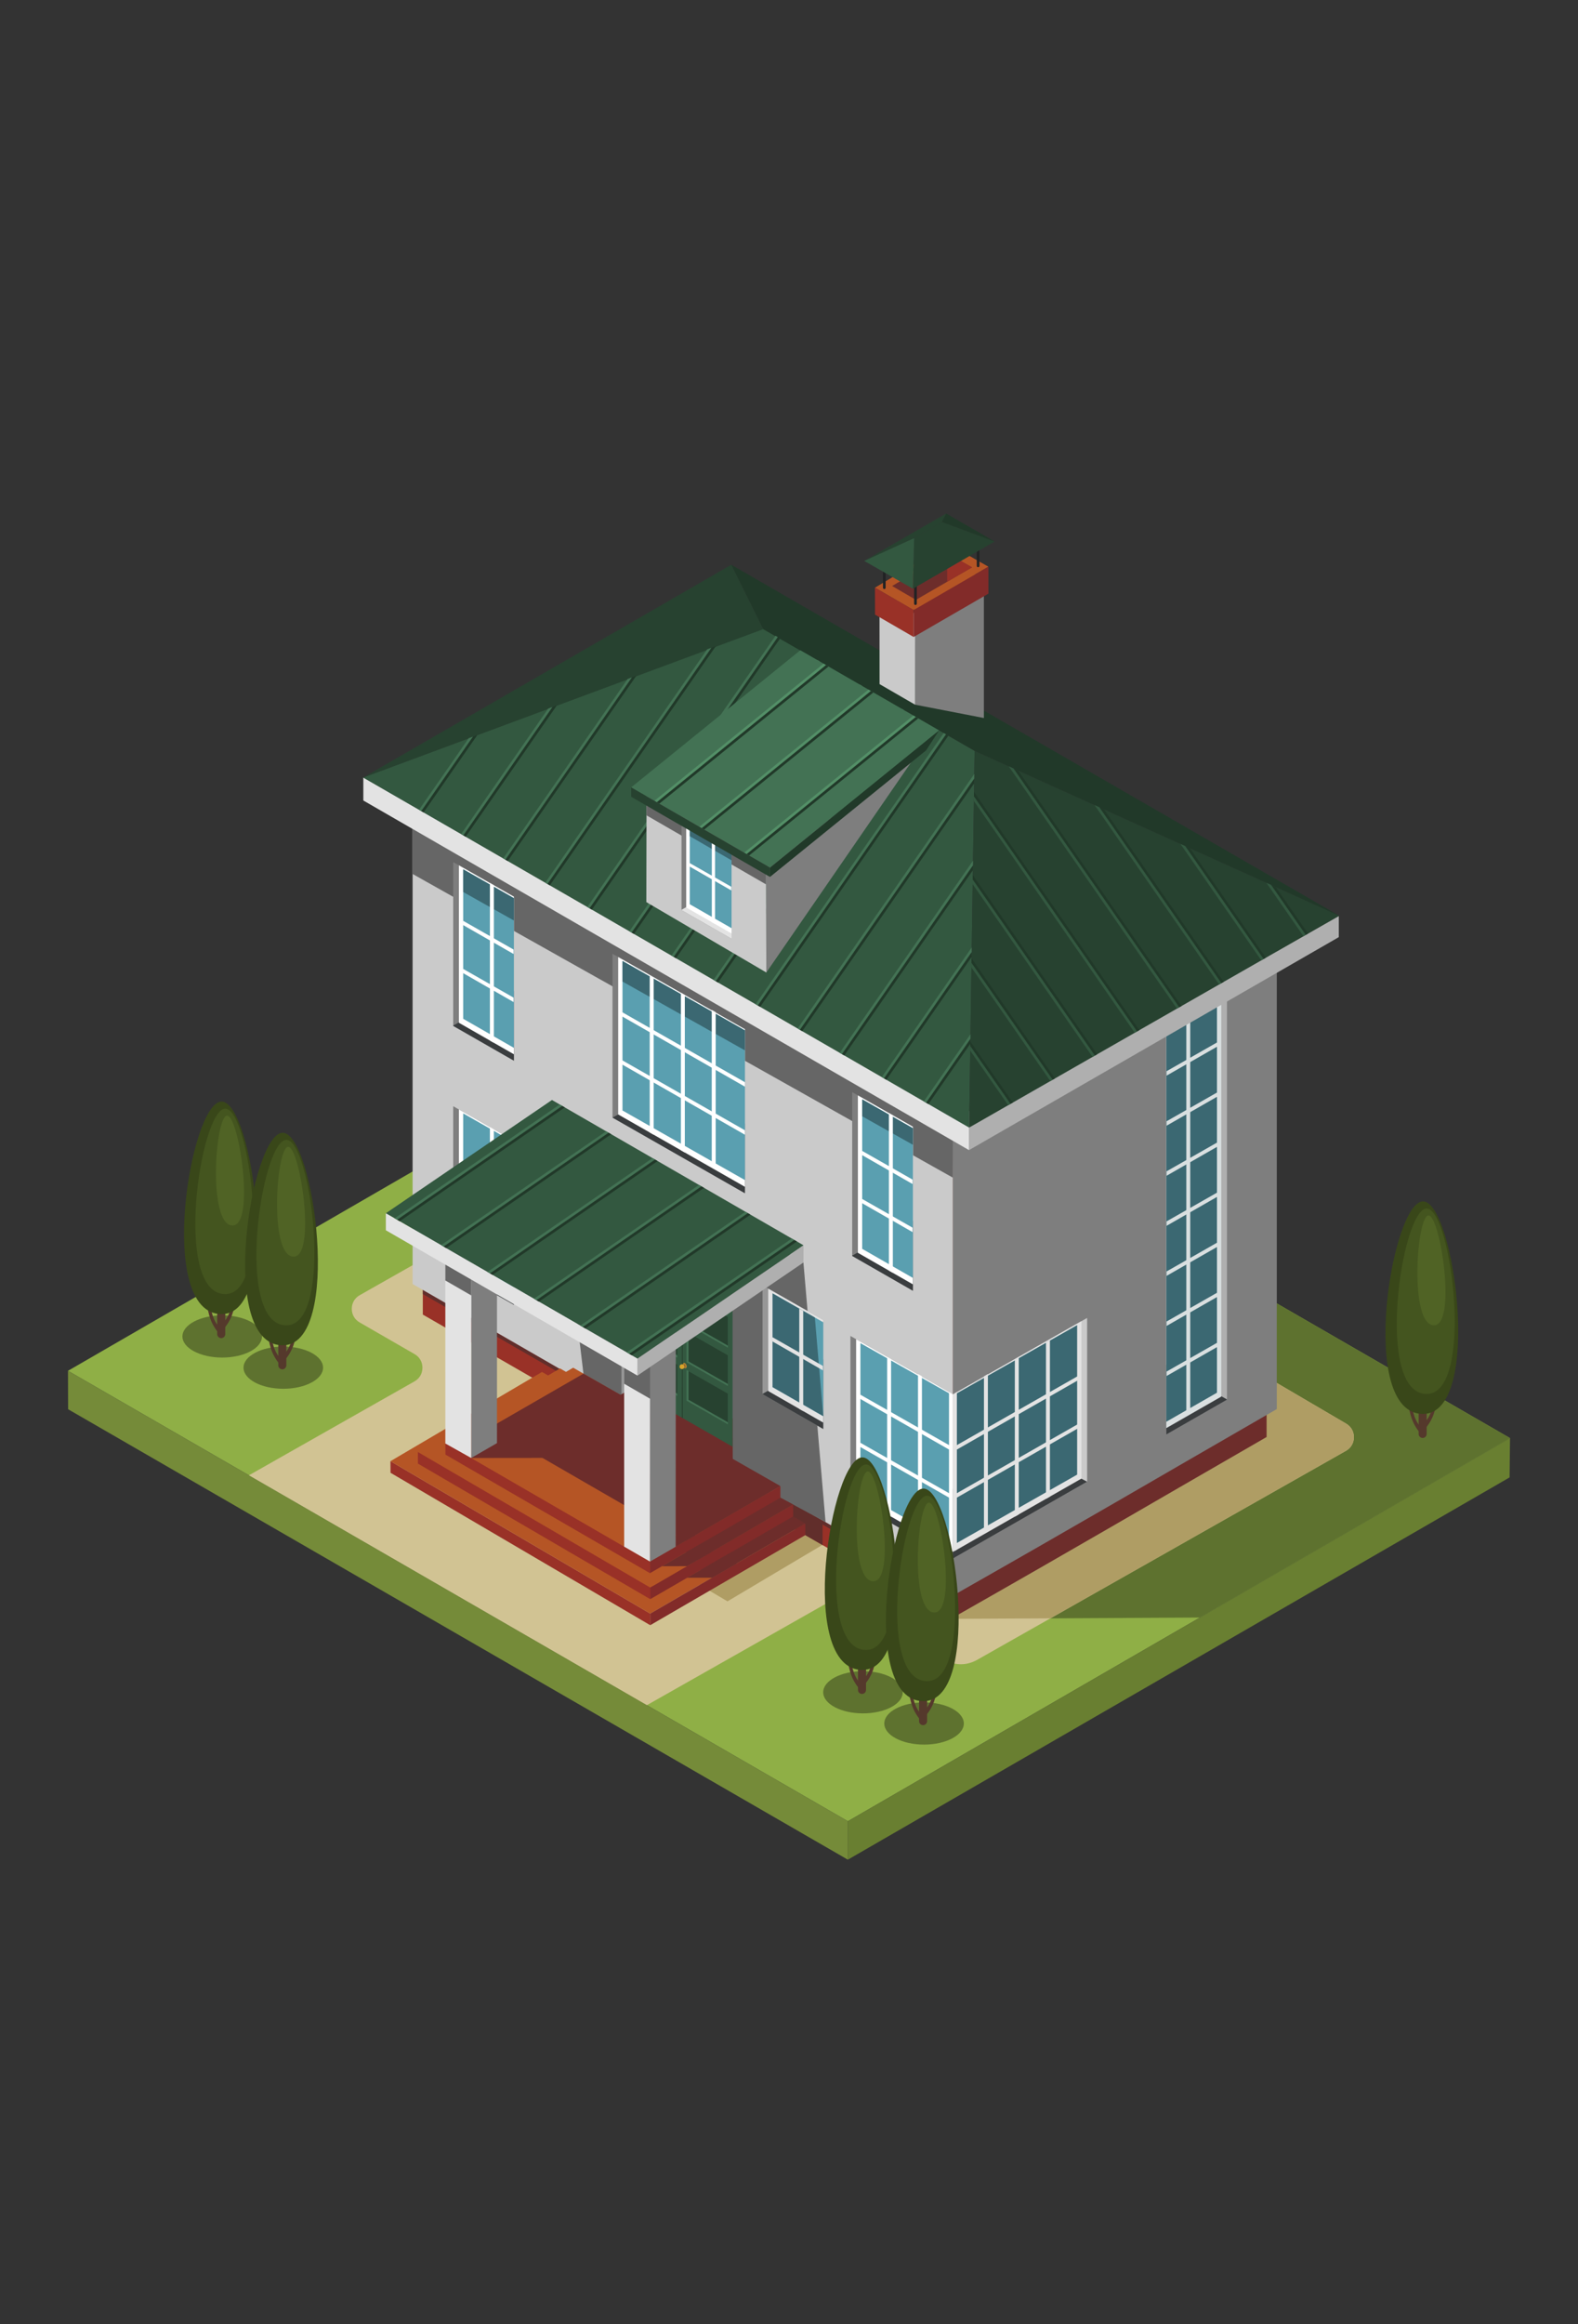 <?xml version="1.0" encoding="utf-8"?>
<!-- Generator: Adobe Illustrator 16.0.0, SVG Export Plug-In . SVG Version: 6.00 Build 0)  -->
<!DOCTYPE svg PUBLIC "-//W3C//DTD SVG 1.1//EN" "http://www.w3.org/Graphics/SVG/1.1/DTD/svg11.dtd">
<svg version="1.1" id="Calque_1" xmlns="http://www.w3.org/2000/svg" xmlns:xlink="http://www.w3.org/1999/xlink" x="0px" y="0px"
	 width="394px" height="580px" viewBox="0 0 394 580" enable-background="new 0 0 394 580" xml:space="preserve">
<rect x="0" y="0" width="394" height="580" fill="#333333" stroke="none"/>
<g>
	<polygon fill-rule="evenodd" clip-rule="evenodd" fill="#8FAF46" points="377.027,358.894 211.699,454.499 16.978,342.093 
		182.346,246.496 	"/>
	<polygon fill-rule="evenodd" clip-rule="evenodd" fill="#758B39" points="16.974,342.091 211.701,454.499 211.692,464.093 
		17.005,351.685 	"/>
	<polygon fill-rule="evenodd" clip-rule="evenodd" fill="#697F31" points="377.027,358.892 211.701,454.499 211.692,464.093 
		376.92,368.695 	"/>
	<polygon fill-rule="evenodd" clip-rule="evenodd" fill="#5E722F" points="237.349,403.996 174.678,291.313 226.307,271.876 
		377.027,358.894 299.598,403.67 	"/>
	<path fill-rule="evenodd" clip-rule="evenodd" fill="#D1C393" d="M336.054,362.067l-92.06,52.15
		c-2.62,1.484-5.597,1.473-8.207-0.03l-24.939-14.379c-1.233-0.713-2.645-0.718-3.888-0.015l-45.439,25.74l-99.369-57.363
		l41.34-23.438c1.256-0.713,1.98-1.95,1.985-3.395s-0.709-2.688-1.962-3.408l-13.718-7.909c-1.251-0.722-1.965-1.964-1.962-3.408
		c0.006-1.444,0.729-2.681,1.987-3.394l97.429-55.242l148.854,87.302c1.241,0.728,1.945,1.97,1.935,3.409
		S337.305,361.358,336.054,362.067z"/>
	<path fill-rule="evenodd" clip-rule="evenodd" fill="#AF9D64" d="M336.054,362.067l-73.784,41.799l-24.921,0.13l-62.671-112.684
		l31.892-12.005l129.535,75.972c1.241,0.728,1.945,1.97,1.935,3.409S337.305,361.358,336.054,362.067z"/>
	<polygon fill-rule="evenodd" clip-rule="evenodd" fill="#AF9D64" points="181.642,399.626 154.606,383.635 200.087,356.588 
		227.063,372.626 	"/>
	<polygon fill-rule="evenodd" clip-rule="evenodd" fill="#993127" points="237.296,403.976 105.567,328.061 105.567,212.344 
		237.298,288.333 	"/>
	<path fill-rule="evenodd" clip-rule="evenodd" fill="#6D2D2B" d="M316.245,358.613V243.141
		c-34.216,19.658-44.656,25.237-78.947,45.021V404.06C271.375,384.681,282.333,378.165,316.245,358.613z"/>
	<polygon fill-rule="evenodd" clip-rule="evenodd" fill="#612E2B" points="237.296,398.856 105.567,322.94 105.567,316.739 
		237.296,392.729 	"/>
	<polygon fill-rule="evenodd" clip-rule="evenodd" fill="#612E2B" points="169.388,353.158 205.392,353.158 205.392,385.591 
		169.388,364.841 	"/>
	<polygon fill-rule="evenodd" clip-rule="evenodd" fill="#CACACA" points="237.935,398.192 103.018,320.439 103.018,201.922 
		237.936,279.75 	"/>
	<polygon fill-rule="evenodd" clip-rule="evenodd" fill="#666666" points="103.018,218.106 103.018,201.663 237.983,279.59 
		237.935,293.905 	"/>
	<path fill-rule="evenodd" clip-rule="evenodd" fill="#7E7E7E" d="M318.794,351.646v-118.18
		c-35.044,20.133-45.736,25.848-80.858,46.11v118.617C272.839,378.346,284.062,371.673,318.794,351.646z"/>
	<polygon fill-rule="evenodd" clip-rule="evenodd" fill="#666666" points="200.603,315.069 206.128,379.856 146.228,347.437 
		137.942,277.904 	"/>
	<g>
		<path fill-rule="evenodd" clip-rule="evenodd" fill="#7E7E7E" d="M128.313,325.625c0-8.66,0-32.271,0-40.932
			c-5.05-2.878-10.104-5.755-15.156-8.63c0,8.643,0,32.234,0,40.877C118.21,319.837,123.264,322.729,128.313,325.625z"/>
		<path fill-rule="evenodd" clip-rule="evenodd" fill="#3A3D3F" d="M128.313,325.625v-17.392
			c-5.053,2.876-10.107,5.753-15.156,8.631v0.076C118.21,319.837,123.264,322.729,128.313,325.625z"/>
		<path fill-rule="evenodd" clip-rule="evenodd" fill="#FFFFFF" d="M128.313,324.03v-39.337c-4.576-2.608-9.155-5.216-13.734-7.821
			v39.288C119.158,318.784,123.737,321.407,128.313,324.03z"/>
		<path fill-rule="evenodd" clip-rule="evenodd" fill="#5A9FB0" d="M128.313,285.069c-4.219-2.405-8.44-4.809-12.662-7.211v37.311
			c4.222,2.42,8.443,4.837,12.662,7.256V285.069z"/>
		<polygon fill-rule="evenodd" clip-rule="evenodd" fill="#FFFFFF" points="123.31,281.843 123.31,321.161 122.325,320.599 
			122.325,281.282 		"/>
		<path fill-rule="evenodd" clip-rule="evenodd" fill="#FFFFFF" d="M128.226,297.89c-4.219-2.405-8.44-4.809-12.662-7.211v1.063
			c4.222,2.419,8.443,4.836,12.662,7.254V297.89z"/>
		<path fill-rule="evenodd" clip-rule="evenodd" fill="#FFFFFF" d="M128.226,309.884c-4.219-2.404-8.44-4.808-12.662-7.209v1.062
			c4.222,2.42,8.443,4.837,12.662,7.257V309.884z"/>
	</g>
	<path fill-rule="evenodd" clip-rule="evenodd" fill="#7E7E7E" d="M237.495,388.649c0-8.663,0-32.271,0-40.936
		c-5.05-2.874-20.103-11.441-25.156-14.317c0,8.644,0,32.235,0,40.878C217.393,377.169,232.445,385.751,237.495,388.649z"/>
	<path fill-rule="evenodd" clip-rule="evenodd" fill="#CACACA" d="M238.377,388.649c0-8.663,0-32.271,0-40.936
		c5.05-2.874,28.009-15.945,33.063-18.816c0,8.643,0,32.234,0,40.877C266.386,372.669,243.427,385.751,238.377,388.649z"/>
	<path fill-rule="evenodd" clip-rule="evenodd" fill="#3A3D3F" d="M237.936,388.927v-17.391c-4.024,2.29-17.515-1.582-23.385,1.556
		l-2.212,1.183L237.936,388.927z"/>
	<path fill-rule="evenodd" clip-rule="evenodd" fill="#3A3D3F" d="M237.936,388.927v-17.393c4.029,2.292,25.421-6.079,31.292-2.944
		l2.212,1.183L237.936,388.927z"/>
	<path fill-rule="evenodd" clip-rule="evenodd" fill="#FFFFFF" d="M237.497,387.05v-39.336
		c-4.578-2.607-19.156-10.902-23.736-13.508v39.287C218.339,376.118,232.919,384.428,237.497,387.05z"/>
	<path fill-rule="evenodd" clip-rule="evenodd" fill="#E3E3E3" d="M238.375,387.052v-39.338c4.578-2.607,27.063-15.404,31.643-18.01
		v39.289C265.439,371.616,242.953,384.427,238.375,387.052z"/>
	<path fill-rule="evenodd" clip-rule="evenodd" fill="#5A9FB0" d="M237.497,348.011c-4.221-2.404-18.442-10.416-22.664-12.818
		v37.311c4.221,2.419,18.443,10.445,22.664,12.863V348.011z"/>
	<path fill-rule="evenodd" clip-rule="evenodd" fill="#3B6872" d="M238.375,348.01c4.219-2.403,26.349-14.917,30.57-17.32v37.312
		c-4.221,2.419-26.352,14.947-30.57,17.365V348.01z"/>
	<polygon fill-rule="evenodd" clip-rule="evenodd" fill="#FFFFFF" points="222.489,339.175 222.489,378.495 221.507,377.932 
		221.507,338.616 	"/>
	<polygon fill-rule="evenodd" clip-rule="evenodd" fill="#E3E3E3" points="253.383,339.175 253.383,378.495 254.365,377.932 
		254.365,338.616 	"/>
	<path fill-rule="evenodd" clip-rule="evenodd" fill="#FFFFFF" d="M237.495,360.946c-4.221-2.403-18.529-10.533-22.751-12.935v1.062
		c4.222,2.42,18.53,10.563,22.751,12.98V360.946z"/>
	<path fill-rule="evenodd" clip-rule="evenodd" fill="#E3E3E3" d="M238.377,360.946c4.219-2.403,26.922-15.361,31.145-17.764v1.063
		c-4.223,2.42-26.926,15.391-31.145,17.809V360.946z"/>
	<path fill-rule="evenodd" clip-rule="evenodd" fill="#FFFFFF" d="M237.495,372.942c-4.221-2.402-18.529-10.531-22.751-12.934v1.061
		c4.222,2.42,18.53,10.563,22.751,12.98V372.942z"/>
	<path fill-rule="evenodd" clip-rule="evenodd" fill="#E3E3E3" d="M238.377,372.942c4.219-2.402,26.922-15.361,31.145-17.764v1.063
		c-4.223,2.418-26.926,15.391-31.145,17.809V372.942z"/>
	<path fill-rule="evenodd" clip-rule="evenodd" fill="#979797" d="M205.552,356.615c0-8.66,0-18.551,0-27.211
		c-5.049-2.878-10.103-5.755-15.156-8.63c0,8.642,0,18.514,0,27.156C195.449,350.827,200.503,353.72,205.552,356.615z"/>
	<path fill-rule="evenodd" clip-rule="evenodd" fill="#3A3D3F" d="M205.552,356.615v-17.392c-5.053,2.876-10.106,5.753-15.156,8.631
		v0.076C195.449,350.827,200.503,353.72,205.552,356.615z"/>
	<path fill-rule="evenodd" clip-rule="evenodd" fill="#E3E3E3" d="M205.552,355.021v-25.614c-4.575-2.606-9.154-5.215-13.734-7.819
		v25.563C196.397,349.775,200.977,352.397,205.552,355.021z"/>
	<path fill-rule="evenodd" clip-rule="evenodd" fill="#5A9FB0" d="M205.552,329.985c-4.218-2.404-8.44-4.808-12.662-7.209v23.384
		c4.222,2.419,8.444,4.836,12.662,7.256V329.985z"/>
	<polygon fill-rule="evenodd" clip-rule="evenodd" fill="#993127" points="162.376,405.563 162.353,405.579 97.511,367.544 
		97.49,364.647 162.354,402.683 	"/>
	<polygon fill-rule="evenodd" clip-rule="evenodd" fill="#B55525" points="200.893,380.29 162.354,402.683 97.49,364.647 
		135.321,342.38 	"/>
	<polygon fill-rule="evenodd" clip-rule="evenodd" fill="#822B29" points="201.069,383.099 162.376,405.563 162.354,402.682 
		201.069,380.202 	"/>
	<polygon fill-rule="evenodd" clip-rule="evenodd" fill="#6D2D2B" points="178.076,393.55 167.39,387.38 190.523,374.013 
		201.069,380.202 	"/>
	<polygon fill-rule="evenodd" clip-rule="evenodd" fill="#993127" points="162.376,399.07 162.353,399.083 104.357,365.257 
		104.337,362.36 168.149,361.422 	"/>
	<polygon fill-rule="evenodd" clip-rule="evenodd" fill="#B55525" points="197.914,375.583 162.354,396.188 104.337,362.36 
		139.835,341.495 	"/>
	<polygon fill-rule="evenodd" clip-rule="evenodd" fill="#822B29" points="198.034,378.421 162.376,399.069 162.391,396.167 
		198.038,375.476 	"/>
	<polygon fill-rule="evenodd" clip-rule="evenodd" fill="#6D2D2B" points="174.434,389.188 163.747,383.019 187.095,369.554 
		198.038,375.476 	"/>
	<polygon fill-rule="evenodd" clip-rule="evenodd" fill="#993127" points="162.308,392.582 162.283,392.597 111.22,363.004 
		111.197,360.107 162.323,389.679 	"/>
	<polygon fill-rule="evenodd" clip-rule="evenodd" fill="#B55525" points="194.566,371.015 162.285,389.701 111.197,360.107 
		143.108,341.318 	"/>
	<polygon fill-rule="evenodd" clip-rule="evenodd" fill="#6D2D2B" points="171.256,384.509 122.337,356.262 145.679,342.802 
		194.85,370.855 	"/>
	<polygon fill-rule="evenodd" clip-rule="evenodd" fill="#822B29" points="194.85,373.751 162.308,392.582 162.323,389.679 
		194.85,370.855 	"/>
	<path fill-rule="evenodd" clip-rule="evenodd" fill="#AFAFAF" d="M291.195,357.998c0-8.661,0-95.214,0-103.874
		c5.05-2.877,10.104-5.755,15.158-8.63c0,8.642,0,95.177,0,103.818C301.3,352.209,296.245,355.101,291.195,357.998z"/>
	<path fill-rule="evenodd" clip-rule="evenodd" fill="#3A3D3F" d="M291.195,357.998v-17.393c5.053,2.875,10.106,5.752,15.158,8.63
		v0.075C301.3,352.208,296.245,355.101,291.195,357.998z"/>
	<path fill-rule="evenodd" clip-rule="evenodd" fill="#D9DFE0" d="M291.195,356.401V254.124c4.577-2.608,9.155-5.217,13.736-7.821
		v102.229C300.351,351.154,295.772,353.776,291.195,356.401z"/>
	<path fill-rule="evenodd" clip-rule="evenodd" fill="#3B6872" d="M291.195,254.499c4.218-2.404,8.44-4.809,12.662-7.21v100.268
		c-4.222,2.419-8.444,4.835-12.662,7.255V254.499z"/>
	<polygon fill-rule="evenodd" clip-rule="evenodd" fill="#D9DFE0" points="296.201,251.272 296.201,352.372 297.184,351.808 
		297.184,250.712 	"/>
	<path fill-rule="evenodd" clip-rule="evenodd" fill="#7E7E7E" d="M128.313,264.701c0-8.661,0-32.271,0-40.932
		c-5.05-2.878-10.104-5.755-15.156-8.63c0,8.643,0,32.234,0,40.877C118.21,258.913,123.264,261.806,128.313,264.701z"/>
	<path fill-rule="evenodd" clip-rule="evenodd" fill="#3A3D3F" d="M128.313,264.701V247.31c-5.053,2.876-10.107,5.753-15.156,8.631
		v0.076C118.21,258.913,123.264,261.806,128.313,264.701z"/>
	<path fill-rule="evenodd" clip-rule="evenodd" fill="#FFFFFF" d="M128.313,263.106V223.77c-4.576-2.608-9.155-5.216-13.734-7.821
		v39.288C119.158,257.861,123.737,260.483,128.313,263.106z"/>
	<path fill-rule="evenodd" clip-rule="evenodd" fill="#5A9FB0" d="M128.313,224.144c-4.219-2.403-8.44-4.807-12.662-7.209v37.311
		c4.222,2.42,8.443,4.837,12.662,7.256V224.144z"/>
	<path fill-rule="evenodd" clip-rule="evenodd" fill="#7E7E7E" d="M227.935,322.112c0-8.66,0-32.271,0-40.932
		c-5.049-2.878-10.104-5.756-15.156-8.629c0,8.642,0,32.234,0,40.875C217.83,316.323,222.886,319.216,227.935,322.112z"/>
	<path fill-rule="evenodd" clip-rule="evenodd" fill="#3A3D3F" d="M227.935,322.112v-17.392c-5.053,2.876-10.106,5.753-15.156,8.63
		v0.076C217.83,316.323,222.886,319.216,227.935,322.112z"/>
	<path fill-rule="evenodd" clip-rule="evenodd" fill="#FFFFFF" d="M227.935,320.519v-39.338c-4.575-2.607-9.154-5.216-13.734-7.82
		v39.287C218.78,315.272,223.359,317.894,227.935,320.519z"/>
	<path fill-rule="evenodd" clip-rule="evenodd" fill="#5A9FB0" d="M227.935,281.556c-4.218-2.405-8.44-4.809-12.662-7.211v37.312
		c4.222,2.419,8.444,4.837,12.662,7.256V281.556z"/>
	<path fill-rule="evenodd" clip-rule="evenodd" fill="#D9DFE0" d="M291.282,267.319c4.221-2.404,8.44-4.809,12.663-7.21v1.062
		c-4.221,2.42-8.442,4.836-12.663,7.256V267.319z"/>
	<g>
		<path fill-rule="evenodd" clip-rule="evenodd" fill="#D9DFE0" d="M291.282,279.812c4.221-2.404,8.44-4.808,12.663-7.21
			c0,0.354,0,0.708,0,1.063c-4.221,2.419-8.442,4.835-12.663,7.256C291.282,280.55,291.282,280.181,291.282,279.812z"/>
		<path fill-rule="evenodd" clip-rule="evenodd" fill="#D9DFE0" d="M291.282,292.304c4.221-2.402,8.44-4.807,12.663-7.209
			c0,0.354,0,0.708,0,1.063c-4.221,2.419-8.442,4.836-12.663,7.256C291.282,293.044,291.282,292.675,291.282,292.304z"/>
		<path fill-rule="evenodd" clip-rule="evenodd" fill="#D9DFE0" d="M291.282,304.796c4.221-2.404,8.44-4.808,12.663-7.209
			c0,0.354,0,0.708,0,1.063c-4.221,2.419-8.442,4.836-12.663,7.256C291.282,305.536,291.282,305.167,291.282,304.796z"/>
		<path fill-rule="evenodd" clip-rule="evenodd" fill="#D9DFE0" d="M291.282,317.292c4.221-2.405,8.44-4.809,12.663-7.211
			c0,0.354,0,0.709,0,1.063c-4.221,2.418-8.442,4.836-12.663,7.256C291.282,318.03,291.282,317.661,291.282,317.292z"/>
		<path fill-rule="evenodd" clip-rule="evenodd" fill="#D9DFE0" d="M291.282,329.784c4.221-2.404,8.44-4.809,12.663-7.21
			c0,0.354,0,0.708,0,1.062c-4.221,2.419-8.442,4.836-12.663,7.256C291.282,330.522,291.282,330.153,291.282,329.784z"/>
	</g>
	<path fill-rule="evenodd" clip-rule="evenodd" fill="#D9DFE0" d="M291.282,342.277c4.221-2.404,8.44-4.808,12.663-7.21v1.063
		c-4.221,2.418-8.442,4.835-12.663,7.254V342.277z"/>
	<polygon fill-rule="evenodd" clip-rule="evenodd" fill="#FFFFFF" points="230.193,343.46 230.193,382.78 229.211,382.217 
		229.211,342.901 	"/>
	<polygon fill-rule="evenodd" clip-rule="evenodd" fill="#E3E3E3" points="245.677,343.46 245.677,382.78 246.661,382.217 
		246.661,342.901 	"/>
	<polygon fill-rule="evenodd" clip-rule="evenodd" fill="#FFFFFF" points="237.936,347.96 237.936,387.279 236.953,386.716 
		236.953,347.399 	"/>
	<polygon fill-rule="evenodd" clip-rule="evenodd" fill="#E3E3E3" points="237.936,347.96 237.936,387.279 238.919,386.716 
		238.919,347.399 	"/>
	<polygon fill-rule="evenodd" clip-rule="evenodd" fill="#E3E3E3" points="261.163,335.046 261.163,374.048 262.146,373.484 
		262.146,334.487 	"/>
	<path fill-rule="evenodd" clip-rule="evenodd" fill="#7E7E7E" d="M185.995,297.778c0-8.664,0-32.271,0-40.938
		c-5.052-2.873-28.011-15.944-33.064-18.815c0,8.642,0,32.234,0,40.876C157.984,281.798,180.943,294.878,185.995,297.778z"/>
	<path fill-rule="evenodd" clip-rule="evenodd" fill="#3A3D3F" d="M185.993,297.778v-17.393c-4.027,2.291-24.98-5.803-30.849-2.668
		l-2.214,1.184L185.993,297.778z"/>
	<path fill-rule="evenodd" clip-rule="evenodd" fill="#FFFFFF" d="M185.995,296.179v-39.338
		c-4.576-2.606-27.063-15.402-31.643-18.008v39.287C158.933,280.745,181.419,293.556,185.995,296.179z"/>
	<path fill-rule="evenodd" clip-rule="evenodd" fill="#5A9FB0" d="M185.995,257.138c-4.219-2.402-26.348-14.918-30.57-17.32v37.312
		c4.223,2.419,26.352,14.948,30.57,17.366V257.138z"/>
	<polygon fill-rule="evenodd" clip-rule="evenodd" fill="#6D2D2B" points="117.65,363.847 121.514,357.241 137.6,357.381 
		140.681,363.821 	"/>
	<polygon fill-rule="evenodd" clip-rule="evenodd" fill="#7E7E7E" points="124.089,360.138 117.65,363.847 117.65,301.23 
		124.089,304.19 	"/>
	<polygon fill-rule="evenodd" clip-rule="evenodd" fill="#6D2D2B" points="162.317,389.675 164.832,383.058 173.63,383.134 
		162.331,389.675 	"/>
	<polygon fill-rule="evenodd" clip-rule="evenodd" fill="#6D2D2B" points="176.434,384.405 177.631,387.333 171.561,390.851 
		165.282,390.858 	"/>
	<polygon fill-rule="evenodd" clip-rule="evenodd" fill="#6D2D2B" points="182.699,387.288 183.895,390.216 177.824,393.733 
		171.548,393.741 	"/>
	<path fill-rule="evenodd" clip-rule="evenodd" fill="#3B6872" d="M203.456,328.789l2.096,24.583v0.044
		c-4.218-2.42-8.44-4.837-12.66-7.256v-23.384L203.456,328.789z"/>
	<polygon fill-rule="evenodd" clip-rule="evenodd" fill="#E3E3E3" points="200.546,327.131 200.546,352.151 199.563,351.589 
		199.563,326.571 	"/>
	<path fill-rule="evenodd" clip-rule="evenodd" fill="#E3E3E3" d="M205.465,340.874c-4.219-2.402-8.44-4.808-12.663-7.209v1.062
		c4.223,2.419,8.444,4.837,12.663,7.257V340.874z"/>
	<path fill-rule="evenodd" clip-rule="evenodd" fill="#3B6872" d="M227.935,285.691l-12.662-7.114v-4.232
		c4.222,2.402,8.444,4.806,12.662,7.209V285.691z"/>
	<path fill-rule="evenodd" clip-rule="evenodd" fill="#3B6872" d="M185.995,262.128l-30.57-17.176v-5.134
		c4.223,2.401,26.352,14.917,30.57,17.319V262.128z"/>
	<path fill-rule="evenodd" clip-rule="evenodd" fill="#3B6872" d="M128.313,229.721l-12.662-7.113v-5.673
		c4.222,2.402,8.443,4.806,12.662,7.209V229.721z"/>
	<g>
		<polygon fill-rule="evenodd" clip-rule="evenodd" fill="#FFFFFF" points="123.31,220.917 123.31,260.237 122.325,259.675 
			122.325,220.358 		"/>
		<path fill-rule="evenodd" clip-rule="evenodd" fill="#FFFFFF" d="M128.226,236.964c-4.219-2.403-8.44-4.808-12.662-7.209v1.063
			c4.222,2.419,8.443,4.836,12.662,7.256V236.964z"/>
		<path fill-rule="evenodd" clip-rule="evenodd" fill="#FFFFFF" d="M128.226,248.96c-4.219-2.402-8.44-4.808-12.662-7.209v1.062
			c4.222,2.419,8.443,4.837,12.662,7.255V248.96z"/>
	</g>
	<g>
		<polygon fill-rule="evenodd" clip-rule="evenodd" fill="#FFFFFF" points="170.989,248.303 170.989,287.623 170.005,287.06 
			170.005,247.743 		"/>
		<path fill-rule="evenodd" clip-rule="evenodd" fill="#FFFFFF" d="M185.993,270.075c-4.219-2.404-26.92-15.362-31.145-17.764v1.062
			c4.223,2.419,26.926,15.391,31.145,17.81V270.075z"/>
		<path fill-rule="evenodd" clip-rule="evenodd" fill="#FFFFFF" d="M185.993,282.071c-4.219-2.404-26.92-15.361-31.145-17.764v1.061
			c4.223,2.42,26.926,15.393,31.145,17.811V282.071z"/>
		<polygon fill-rule="evenodd" clip-rule="evenodd" fill="#FFFFFF" points="178.694,252.589 178.694,291.907 177.709,291.345 
			177.709,252.028 		"/>
		<polygon fill-rule="evenodd" clip-rule="evenodd" fill="#FFFFFF" points="163.208,244.175 163.208,283.177 162.226,282.613 
			162.226,243.614 		"/>
	</g>
	<g>
		<polygon fill-rule="evenodd" clip-rule="evenodd" fill="#FFFFFF" points="222.929,278.328 222.929,317.648 221.946,317.085 
			221.946,277.769 		"/>
		<path fill-rule="evenodd" clip-rule="evenodd" fill="#FFFFFF" d="M227.848,294.376c-4.221-2.405-8.44-4.809-12.663-7.211v1.063
			c4.221,2.419,8.442,4.836,12.663,7.256V294.376z"/>
		<path fill-rule="evenodd" clip-rule="evenodd" fill="#FFFFFF" d="M227.848,306.372c-4.221-2.404-8.44-4.809-12.663-7.211v1.063
			c4.221,2.419,8.442,4.836,12.663,7.256V306.372z"/>
	</g>
	<g>
		<path fill-rule="evenodd" clip-rule="evenodd" fill="#979797" d="M170.326,356.422c0-8.66,0-32.042,0-40.703
			c-5.05-2.878-10.103-5.755-15.156-8.629c0,8.642,0,32.233,0,40.876C160.224,350.862,165.276,353.526,170.326,356.422z"/>
		<path fill-rule="evenodd" clip-rule="evenodd" fill="#6D2D2B" d="M182.962,364.782l-0.05-10.775
			c-4.264,2.426-14.513-13.63-20.692-10.096l-7.723,4.414L182.962,364.782z"/>
		<path fill-rule="evenodd" clip-rule="evenodd" fill="#335840" d="M170.277,316.438c-4.219-2.402-8.44-4.807-12.663-7.209v37.311
			c4.223,2.42,8.444,4.837,12.663,7.257V316.438z"/>
		<path fill-rule="evenodd" clip-rule="evenodd" fill="#437254" d="M169.11,340.519c-3.441-1.961-6.884-3.922-10.331-5.881v7.822
			c3.446,1.975,6.89,3.947,10.331,5.92V340.519z"/>
		<path fill-rule="evenodd" clip-rule="evenodd" fill="#274230" d="M169.11,340.519c-3.277-1.866-6.556-3.732-9.837-5.6v7.234
			c3.28,1.879,6.56,3.758,9.837,5.636V340.519z"/>
		<path fill-rule="evenodd" clip-rule="evenodd" fill="#335840" d="M182.912,323.681c-4.22-2.403-8.44-4.807-12.662-7.209v37.312
			c4.22,2.419,8.442,4.835,12.662,7.256V323.681z"/>
		<path fill-rule="evenodd" clip-rule="evenodd" fill="#437254" d="M181.746,347.761c-3.442-1.961-6.886-3.922-10.329-5.882v7.661
			c3.443,1.972,6.887,3.944,10.329,5.918V347.761z"/>
		<path fill-rule="evenodd" clip-rule="evenodd" fill="#274230" d="M181.746,347.761c-3.278-1.867-6.556-3.733-9.837-5.6v7.151
			c3.279,1.88,6.559,3.757,9.837,5.636V347.761z"/>
		<polygon fill="#274230" points="170.478,316.555 170.478,353.91 170.235,353.771 170.235,316.417 		"/>
		<path fill-rule="evenodd" clip-rule="evenodd" fill="#437254" d="M169.11,330.954c-3.441-1.961-6.884-3.922-10.331-5.881v7.822
			c3.446,1.975,6.89,3.945,10.331,5.92V330.954z"/>
		<path fill-rule="evenodd" clip-rule="evenodd" fill="#437254" d="M169.11,321.39c-3.441-1.961-6.884-3.922-10.331-5.881v7.822
			c3.446,1.975,6.89,3.945,10.331,5.92V321.39z"/>
		<path fill-rule="evenodd" clip-rule="evenodd" fill="#274230" d="M169.11,330.954c-3.277-1.866-6.556-3.734-9.837-5.601v7.235
			c3.28,1.88,6.56,3.756,9.837,5.637V330.954z"/>
		<path fill-rule="evenodd" clip-rule="evenodd" fill="#274230" d="M169.11,321.39c-3.277-1.867-6.556-3.734-9.837-5.601v7.235
			c3.28,1.88,6.56,3.756,9.837,5.637V321.39z"/>
		<path fill-rule="evenodd" clip-rule="evenodd" fill="#437254" d="M181.746,338.196c-3.442-1.961-6.886-3.922-10.329-5.882v7.661
			c3.443,1.972,6.887,3.944,10.329,5.918V338.196z"/>
		<path fill-rule="evenodd" clip-rule="evenodd" fill="#437254" d="M181.746,328.632c-3.442-1.962-6.886-3.923-10.329-5.881v7.66
			c3.443,1.973,6.887,3.943,10.329,5.918V328.632z"/>
		<path fill-rule="evenodd" clip-rule="evenodd" fill="#274230" d="M181.746,338.196c-3.278-1.867-6.556-3.734-9.837-5.602v7.153
			c3.279,1.88,6.559,3.757,9.837,5.636V338.196z"/>
		<path fill-rule="evenodd" clip-rule="evenodd" fill="#274230" d="M181.746,328.632c-3.278-1.867-6.556-3.734-9.837-5.601v7.152
			c3.279,1.88,6.559,3.757,9.837,5.636V328.632z"/>
		<g>
			<path fill-rule="evenodd" clip-rule="evenodd" fill="#D6A32C" d="M170.997,340.179c0.246,0.131,0.447,0.506,0.447,0.839
				s-0.201,0.499-0.447,0.368c-0.246-0.129-0.445-0.506-0.445-0.84C170.552,340.215,170.751,340.049,170.997,340.179z"/>
			<path fill-rule="evenodd" clip-rule="evenodd" fill="#A8772F" d="M170.942,340.216c0.244,0.129,0.445,0.506,0.445,0.838
				c0,0.334-0.201,0.499-0.445,0.369c-0.246-0.13-0.446-0.506-0.446-0.839S170.696,340.086,170.942,340.216z"/>
			<path fill-rule="evenodd" clip-rule="evenodd" fill="#824F2D" d="M170.827,340.587c0.107,0.057,0.195,0.221,0.195,0.365
				c0,0.146-0.088,0.218-0.195,0.161c-0.107-0.056-0.193-0.22-0.193-0.366C170.634,340.603,170.72,340.529,170.827,340.587z"/>
			<circle fill-rule="evenodd" clip-rule="evenodd" fill="#D6A32C" cx="170.282" cy="341.059" r="0.604"/>
		</g>
	</g>
	<polygon fill-rule="evenodd" clip-rule="evenodd" fill="#E3E3E3" points="162.298,389.697 162.296,389.698 155.843,385.97 
		155.841,332.905 161.875,330.564 162.712,330.564 162.335,329.942 	"/>
	<polygon fill-rule="evenodd" clip-rule="evenodd" fill="#E3E3E3" points="117.65,363.847 111.195,360.231 111.193,307.265 
		117.228,304.925 118.064,304.925 117.687,304.304 	"/>
	<polygon fill-rule="evenodd" clip-rule="evenodd" fill="#7E7E7E" points="168.702,385.999 162.298,389.697 162.298,326.871 
		168.737,329.831 	"/>
	<polygon fill-rule="evenodd" clip-rule="evenodd" fill="#666666" points="111.193,319.548 111.193,307.265 117.228,304.925 
		118.064,304.925 117.687,304.304 117.677,323.29 	"/>
	<polygon fill-rule="evenodd" clip-rule="evenodd" fill="#666666" points="155.841,345.321 155.841,332.749 161.875,330.409 
		162.712,330.409 162.335,329.787 162.323,349.065 	"/>
	<polygon fill-rule="evenodd" clip-rule="evenodd" fill="#335840" points="200.632,310.776 159.164,339.05 96.338,302.78 
		137.815,274.511 	"/>
	<polygon fill-rule="evenodd" clip-rule="evenodd" fill="#E3E3E3" points="96.336,302.78 159.166,339.05 159.162,343.291 
		96.345,307.022 	"/>
	<polygon fill-rule="evenodd" clip-rule="evenodd" fill="#AFAFAF" points="200.632,310.776 159.166,339.05 159.162,343.291 
		200.604,315.071 	"/>
	<g>
		<ellipse fill-rule="evenodd" clip-rule="evenodd" fill="#5E722F" cx="55.482" cy="333.521" rx="9.932" ry="5.266"/>
		<g>
			<path fill-rule="evenodd" clip-rule="evenodd" fill="#55392C" d="M55.238,325.306L55.238,325.306
				c0.554,0,1.007,0.451,1.007,1.004v6.623c0,0.553-0.453,1.004-1.007,1.004l0,0c-0.552,0-1.005-0.451-1.005-1.004v-6.623
				C54.233,325.757,54.687,325.306,55.238,325.306z"/>
			<path fill-rule="evenodd" clip-rule="evenodd" fill="#55392C" d="M52.367,324.669c0.388,2.07,0.46,4.141,2.101,6.212
				c0.367,0.466,0.994,2.932-0.234,1.354c-2.15-2.763-2.229-5.344-2.772-7.483C51.128,323.442,52.134,323.417,52.367,324.669z"/>
			<path fill-rule="evenodd" clip-rule="evenodd" fill="#55392C" d="M58.143,323.551c-0.387,2.069-0.458,4.14-2.101,6.211
				c-0.368,0.466-0.993,2.933,0.235,1.354c2.151-2.762,2.228-5.344,2.772-7.482C59.382,322.325,58.376,322.298,58.143,323.551z"/>
			<path fill-rule="evenodd" clip-rule="evenodd" fill="#394719" d="M55.331,274.901c7.828,0,15.059,53.039,0,53.039
				C38.866,327.94,47.505,274.901,55.331,274.901z"/>
			<path fill-rule="evenodd" clip-rule="evenodd" fill="#44551F" d="M56.245,276.677c6.236,0,11.995,46.279,0,46.279
				C43.13,322.956,50.012,276.677,56.245,276.677z"/>
			<path fill-rule="evenodd" clip-rule="evenodd" fill="#506325" d="M56.704,278.41c2.97,0,7.084,27.409,1.367,27.409
				C51.82,305.819,53.732,278.41,56.704,278.41z"/>
		</g>
	</g>
	<g>
		<ellipse fill-rule="evenodd" clip-rule="evenodd" fill="#5E722F" cx="70.733" cy="341.31" rx="9.93" ry="5.266"/>
		<g>
			<path fill-rule="evenodd" clip-rule="evenodd" fill="#55392C" d="M70.491,333.095L70.491,333.095
				c0.553,0,1.005,0.451,1.005,1.004v6.623c0,0.553-0.452,1.004-1.005,1.004l0,0c-0.555,0-1.006-0.451-1.006-1.004v-6.623
				C69.485,333.546,69.937,333.095,70.491,333.095z"/>
			<path fill-rule="evenodd" clip-rule="evenodd" fill="#55392C" d="M67.62,332.458c0.387,2.072,0.457,4.142,2.1,6.213
				c0.369,0.465,0.994,2.93-0.234,1.354c-2.151-2.764-2.229-5.344-2.773-7.484C66.379,331.233,67.387,331.206,67.62,332.458z"/>
			<path fill-rule="evenodd" clip-rule="evenodd" fill="#55392C" d="M73.396,331.341c-0.387,2.069-0.459,4.14-2.1,6.209
				c-0.369,0.467-0.996,2.933,0.232,1.355c2.151-2.762,2.23-5.344,2.773-7.482C74.636,330.114,73.629,330.087,73.396,331.341z"/>
			<path fill-rule="evenodd" clip-rule="evenodd" fill="#394719" d="M70.583,282.69c7.828,0,15.06,53.039,0,53.039
				C54.117,335.729,62.757,282.69,70.583,282.69z"/>
			<path fill-rule="evenodd" clip-rule="evenodd" fill="#44551F" d="M71.497,284.466c6.235,0,11.996,46.278,0,46.278
				C58.383,330.744,65.263,284.466,71.497,284.466z"/>
			<path fill-rule="evenodd" clip-rule="evenodd" fill="#506325" d="M71.955,286.199c2.972,0,7.085,27.409,1.369,27.409
				C67.073,313.608,68.983,286.199,71.955,286.199z"/>
		</g>
	</g>
	<g>
		<ellipse fill-rule="evenodd" clip-rule="evenodd" fill="#5E722F" cx="215.47" cy="422.319" rx="9.931" ry="5.266"/>
		<g>
			<path fill-rule="evenodd" clip-rule="evenodd" fill="#55392C" d="M215.225,414.103h0.002c0.553,0,1.005,0.452,1.005,1.005v6.624
				c0,0.553-0.452,1.004-1.005,1.004h-0.002c-0.552,0-1.002-0.451-1.002-1.004v-6.624
				C214.223,414.555,214.673,414.103,215.225,414.103z"/>
			<path fill-rule="evenodd" clip-rule="evenodd" fill="#55392C" d="M212.355,413.468c0.387,2.07,0.458,4.141,2.099,6.211
				c0.37,0.465,0.995,2.932-0.231,1.354c-2.153-2.762-2.231-5.344-2.774-7.482C211.116,412.241,212.122,412.214,212.355,413.468z"/>
			<path fill-rule="evenodd" clip-rule="evenodd" fill="#55392C" d="M218.129,412.349c-0.385,2.07-0.457,4.141-2.098,6.211
				c-0.37,0.467-0.996,2.932,0.232,1.355c2.151-2.764,2.229-5.345,2.773-7.484C219.37,411.122,218.364,411.096,218.129,412.349z"/>
			<path fill-rule="evenodd" clip-rule="evenodd" fill="#394719" d="M215.318,363.7c7.828,0,15.06,53.039,0,53.039
				C198.853,416.739,207.492,363.7,215.318,363.7z"/>
			<path fill-rule="evenodd" clip-rule="evenodd" fill="#44551F" d="M216.233,365.474c6.234,0,11.995,46.279,0,46.279
				C203.116,411.753,209.998,365.474,216.233,365.474z"/>
			<path fill-rule="evenodd" clip-rule="evenodd" fill="#506325" d="M216.69,367.208c2.972,0,7.085,27.41,1.369,27.41
				C211.809,394.618,213.72,367.208,216.69,367.208z"/>
		</g>
	</g>
	<g>
		<ellipse fill-rule="evenodd" clip-rule="evenodd" fill="#5E722F" cx="230.721" cy="430.108" rx="9.93" ry="5.266"/>
		<g>
			<path fill-rule="evenodd" clip-rule="evenodd" fill="#55392C" d="M230.479,421.892L230.479,421.892
				c0.552,0,1.004,0.454,1.004,1.004v6.625c0,0.553-0.452,1.005-1.003,1.005h-0.001c-0.553,0-1.005-0.452-1.005-1.005v-6.625
				C229.474,422.346,229.926,421.892,230.479,421.892z"/>
			<path fill-rule="evenodd" clip-rule="evenodd" fill="#55392C" d="M227.606,421.257c0.387,2.069,0.46,4.141,2.101,6.211
				c0.368,0.465,0.995,2.932-0.233,1.355c-2.153-2.763-2.229-5.344-2.772-7.484C226.367,420.03,227.373,420.004,227.606,421.257z"/>
			<path fill-rule="evenodd" clip-rule="evenodd" fill="#55392C" d="M233.382,420.139c-0.386,2.069-0.459,4.14-2.1,6.21
				c-0.368,0.467-0.995,2.934,0.233,1.354c2.151-2.762,2.229-5.343,2.774-7.482C234.622,418.911,233.615,418.886,233.382,420.139z"
				/>
			<path fill-rule="evenodd" clip-rule="evenodd" fill="#394719" d="M230.571,371.488c7.826,0,15.058,53.04,0,53.04
				C214.105,424.528,222.743,371.488,230.571,371.488z"/>
			<path fill-rule="evenodd" clip-rule="evenodd" fill="#44551F" d="M231.486,373.264c6.232,0,11.993,46.278,0,46.278
				C218.37,419.542,225.252,373.264,231.486,373.264z"/>
			<path fill-rule="evenodd" clip-rule="evenodd" fill="#506325" d="M231.942,374.997c2.971,0,7.086,27.409,1.369,27.409
				C227.06,402.406,228.971,374.997,231.942,374.997z"/>
		</g>
	</g>
	<g>
		<path fill-rule="evenodd" clip-rule="evenodd" fill="#55392C" d="M355.212,350.222L355.212,350.222
			c0.552,0,1.004,0.451,1.004,1.004v6.623c0,0.553-0.452,1.006-1.004,1.006l0,0c-0.553,0-1.005-0.453-1.005-1.006v-6.623
			C354.207,350.673,354.659,350.222,355.212,350.222z"/>
		<path fill-rule="evenodd" clip-rule="evenodd" fill="#55392C" d="M352.341,349.586c0.386,2.069,0.459,4.14,2.1,6.211
			c0.368,0.466,0.995,2.933-0.233,1.354c-2.152-2.763-2.229-5.344-2.774-7.482C351.101,348.358,352.107,348.331,352.341,349.586z"/>
		<path fill-rule="evenodd" clip-rule="evenodd" fill="#55392C" d="M358.115,348.466c-0.386,2.07-0.459,4.142-2.1,6.211
			c-0.368,0.467-0.995,2.932,0.233,1.355c2.151-2.762,2.229-5.344,2.772-7.484C359.355,347.241,358.349,347.214,358.115,348.466z"/>
		<path fill-rule="evenodd" clip-rule="evenodd" fill="#394719" d="M355.303,299.817c7.828,0,15.06,53.039,0,53.039
			C338.838,352.856,347.477,299.817,355.303,299.817z"/>
		<path fill-rule="evenodd" clip-rule="evenodd" fill="#44551F" d="M356.218,301.592c6.234,0,11.995,46.279,0,46.279
			C343.104,347.871,349.983,301.592,356.218,301.592z"/>
		<path fill-rule="evenodd" clip-rule="evenodd" fill="#506325" d="M356.676,303.326c2.971,0,7.084,27.409,1.369,27.409
			C351.794,330.735,353.704,303.326,356.676,303.326z"/>
	</g>
	<g>
		<g>
			<polygon fill-rule="evenodd" clip-rule="evenodd" fill="#437254" points="198.329,309.448 157.109,337.864 156.476,337.495 
				197.697,309.081 			"/>
			<polygon fill-rule="evenodd" clip-rule="evenodd" fill="#213929" points="198.968,309.814 157.745,338.23 157.111,337.864 
				198.333,309.448 			"/>
		</g>
		<g>
			<polygon fill-rule="evenodd" clip-rule="evenodd" fill="#437254" points="186.742,302.759 145.521,331.173 144.886,330.806 
				186.109,302.394 			"/>
			<polygon fill-rule="evenodd" clip-rule="evenodd" fill="#213929" points="187.379,303.125 146.159,331.542 145.521,331.173 
				186.739,302.757 			"/>
		</g>
		<g>
			<polygon fill-rule="evenodd" clip-rule="evenodd" fill="#437254" points="175.151,296.065 133.932,324.481 133.298,324.116 
				174.52,295.7 			"/>
			<polygon fill-rule="evenodd" clip-rule="evenodd" fill="#213929" points="175.788,296.434 134.564,324.848 133.929,324.481 
				175.151,296.065 			"/>
		</g>
		<g>
			<polygon fill-rule="evenodd" clip-rule="evenodd" fill="#437254" points="163.566,289.376 122.345,317.794 121.707,317.425 
				162.927,289.009 			"/>
			<polygon fill-rule="evenodd" clip-rule="evenodd" fill="#213929" points="164.199,289.742 122.978,318.159 122.339,317.792 
				163.563,289.375 			"/>
		</g>
		<g>
			<polygon fill-rule="evenodd" clip-rule="evenodd" fill="#437254" points="151.976,282.687 110.753,311.102 110.116,310.733 
				151.342,282.319 			"/>
			<polygon fill-rule="evenodd" clip-rule="evenodd" fill="#213929" points="152.61,283.052 111.387,311.469 110.751,311.1 
				151.974,282.684 			"/>
		</g>
		<g>
			<polygon fill-rule="evenodd" clip-rule="evenodd" fill="#437254" points="140.39,275.995 99.161,304.411 98.527,304.044 
				139.751,275.626 			"/>
			<polygon fill-rule="evenodd" clip-rule="evenodd" fill="#213929" points="141.019,276.358 99.794,304.775 99.158,304.408 
				140.382,275.992 			"/>
		</g>
	</g>
	<g>
		<polygon fill-rule="evenodd" clip-rule="evenodd" fill="#E3E3E3" points="241.943,287.02 90.716,199.77 90.716,194.029 
			241.945,281.104 		"/>
		<polygon fill-rule="evenodd" clip-rule="evenodd" fill="#AFAFAF" points="334.276,233.867 334.276,228.591 241.945,281.104 
			241.945,287.021 		"/>
		<polygon fill-rule="evenodd" clip-rule="evenodd" fill="#335840" points="243.343,187.383 241.969,281.397 90.681,194.042 
			190.509,156.854 		"/>
		<polygon fill-rule="evenodd" clip-rule="evenodd" fill="#274230" points="243.343,187.383 241.969,281.397 334.386,228.528 		"/>
		<polygon fill-rule="evenodd" clip-rule="evenodd" fill="#213929" points="190.563,157.019 182.577,140.933 334.384,228.528 
			243.343,187.383 		"/>
		<polygon fill-rule="evenodd" clip-rule="evenodd" fill="#274230" points="182.579,140.934 90.681,194.041 190.565,157.017 		"/>
		<polygon fill-rule="evenodd" clip-rule="evenodd" fill="#B55525" points="244.142,143.713 228.943,152.511 221.111,147.963 
			235.979,139.073 		"/>
		<polygon fill-rule="evenodd" clip-rule="evenodd" fill="#7E7E7E" points="245.66,179.187 228.48,175.858 228.496,153.17 
			245.66,143.235 		"/>
		<polygon fill-rule="evenodd" clip-rule="evenodd" fill="#B55525" points="246.792,141.427 228.096,152.25 218.461,146.656 
			236.753,135.718 		"/>
		<polygon fill-rule="evenodd" clip-rule="evenodd" fill="#6D2D2B" points="242.705,141.584 228.688,149.697 222.749,146.245 
			236.463,138.045 		"/>
		<polygon fill-rule="evenodd" clip-rule="evenodd" fill="#993127" points="236.498,145.176 236.5,138.065 242.705,141.584 		"/>
		<g>
			<path fill="#212224" d="M244.216,141.552c-0.182,0-0.331-0.149-0.331-0.332v-5.613c0-0.184,0.149-0.332,0.331-0.332
				c0.183,0,0.332,0.148,0.332,0.332v5.613C244.548,141.403,244.398,141.552,244.216,141.552z"/>
		</g>
		<g>
			<path fill="#212224" d="M228.577,150.978c-0.185,0-0.332-0.149-0.332-0.332v-5.615c0-0.183,0.147-0.332,0.332-0.332
				c0.184,0,0.331,0.149,0.331,0.332v5.615C228.908,150.829,228.761,150.978,228.577,150.978z"/>
		</g>
		<g>
			<path fill="#212224" d="M220.796,147.005c-0.182,0-0.331-0.149-0.331-0.332v-5.614c0-0.184,0.149-0.332,0.331-0.332
				c0.183,0,0.332,0.148,0.332,0.332v5.614C221.128,146.856,220.979,147.005,220.796,147.005z"/>
		</g>
		<g>
			<polygon fill-rule="evenodd" clip-rule="evenodd" fill="#274230" points="228.25,134.258 227.926,146.923 248.342,135.135 
				235.203,130.241 			"/>
			<polygon fill-rule="evenodd" clip-rule="evenodd" fill="#335840" points="228.25,134.259 227.926,146.923 215.763,139.966 			"/>
			<polygon fill-rule="evenodd" clip-rule="evenodd" fill="#274230" points="235.196,130.262 236.248,128.146 215.763,139.966 
				228.25,134.258 			"/>
			<polygon fill-rule="evenodd" clip-rule="evenodd" fill="#213929" points="236.248,128.146 248.342,135.135 235.196,130.262 			
				"/>
		</g>
		<g>
			<g>
				<polygon fill="#437254" points="242.293,259.276 231.234,275.199 230.658,274.866 242.31,258.087 				"/>
				<polygon fill="#213929" points="242.274,260.468 231.814,275.534 231.238,275.2 242.293,259.28 				"/>
			</g>
			<g>
				<g>
					<polygon fill-rule="evenodd" clip-rule="evenodd" fill="#437254" points="242.608,237.628 220.734,269.135 220.158,268.802 
						242.627,236.439 					"/>
					<polygon fill-rule="evenodd" clip-rule="evenodd" fill="#213929" points="242.592,238.816 221.311,269.468 220.734,269.135 
						242.608,237.628 					"/>
				</g>
				<g>
					<polygon fill-rule="evenodd" clip-rule="evenodd" fill="#437254" points="242.926,215.979 210.23,263.071 209.654,262.737 
						242.942,214.791 					"/>
					<polygon fill-rule="evenodd" clip-rule="evenodd" fill="#213929" points="242.907,217.171 210.808,263.403 210.231,263.071 
						242.926,215.983 					"/>
				</g>
				<g>
					<polygon fill-rule="evenodd" clip-rule="evenodd" fill="#437254" points="243.241,194.332 199.726,257.005 199.149,256.672 
						243.259,193.143 					"/>
					<polygon fill-rule="evenodd" clip-rule="evenodd" fill="#213929" points="243.225,195.518 200.302,257.339 199.726,257.005 
						243.241,194.332 					"/>
				</g>
				<g>
					<polygon fill-rule="evenodd" clip-rule="evenodd" fill="#437254" points="236.213,183.263 189.224,250.94 188.647,250.608 
						235.637,182.931 					"/>
					<polygon fill-rule="evenodd" clip-rule="evenodd" fill="#213929" points="236.789,183.595 189.798,251.272 189.222,250.939 
						236.213,183.262 					"/>
				</g>
				<g>
					<polygon fill-rule="evenodd" clip-rule="evenodd" fill="#437254" points="225.713,177.195 178.72,244.876 178.146,244.544 
						225.137,176.862 					"/>
					<polygon fill-rule="evenodd" clip-rule="evenodd" fill="#213929" points="226.287,177.528 179.294,245.208 178.718,244.874 
						225.711,177.194 					"/>
				</g>
				<g>
					<polygon fill-rule="evenodd" clip-rule="evenodd" fill="#437254" points="215.212,171.127 168.218,238.812 167.642,238.478 
						214.637,170.795 					"/>
					<polygon fill-rule="evenodd" clip-rule="evenodd" fill="#213929" points="215.786,171.46 168.792,239.144 168.216,238.812 
						215.211,171.126 					"/>
				</g>
				<g>
					<polygon fill-rule="evenodd" clip-rule="evenodd" fill="#437254" points="204.712,165.06 157.713,232.747 157.137,232.414 
						204.136,164.727 					"/>
					<polygon fill-rule="evenodd" clip-rule="evenodd" fill="#213929" points="205.284,165.392 158.287,233.077 157.711,232.746 
						204.708,165.058 					"/>
				</g>
				<g>
					<polygon fill-rule="evenodd" clip-rule="evenodd" fill="#437254" points="194.209,158.992 147.21,226.683 146.635,226.351 
						193.635,158.658 					"/>
					<polygon fill-rule="evenodd" clip-rule="evenodd" fill="#213929" points="194.782,159.322 147.783,227.013 147.207,226.68 
						194.208,158.99 					"/>
				</g>
				<g>
					<polygon fill-rule="evenodd" clip-rule="evenodd" fill="#437254" points="177.656,161.642 136.706,220.618 136.13,220.284 
						176.568,162.046 					"/>
					<polygon fill-rule="evenodd" clip-rule="evenodd" fill="#213929" points="178.737,161.239 137.278,220.947 136.702,220.614 
						177.649,161.644 					"/>
				</g>
				<g>
					<polygon fill-rule="evenodd" clip-rule="evenodd" fill="#437254" points="157.802,169.038 126.204,214.552 125.628,214.22 
						156.716,169.442 					"/>
					<polygon fill-rule="evenodd" clip-rule="evenodd" fill="#213929" points="158.886,168.634 126.774,214.884 126.198,214.55 
						157.797,169.04 					"/>
				</g>
				<g>
					<polygon fill-rule="evenodd" clip-rule="evenodd" fill="#437254" points="137.961,176.429 115.7,208.487 115.124,208.155 
						136.872,176.834 					"/>
					<polygon fill-rule="evenodd" clip-rule="evenodd" fill="#213929" points="139.04,176.027 116.271,208.818 115.696,208.485 
						137.952,176.432 					"/>
				</g>
			</g>
			<g>
				<polygon fill="#437254" points="118.112,183.823 105.196,202.423 104.62,202.091 117.021,184.229 				"/>
				<polygon fill="#213929" points="119.189,183.422 105.769,202.753 105.19,202.42 118.101,183.828 				"/>
			</g>
		</g>
		<polygon fill-rule="evenodd" clip-rule="evenodd" fill="#7E7E7E" points="228.893,188.2 191.342,242.694 191.256,216.216 		"/>
		<polygon fill-rule="evenodd" clip-rule="evenodd" fill="#CACACA" points="161.432,197.832 191.253,215.189 191.34,242.694 
			161.377,225.125 		"/>
		<polygon fill-rule="evenodd" clip-rule="evenodd" fill="#CACACA" points="228.48,175.859 219.613,170.727 219.593,148.045 
			228.496,153.17 		"/>
		<polygon fill-rule="evenodd" clip-rule="evenodd" fill="#993127" points="228.121,158.961 218.482,153.38 218.461,146.656 
			228.138,152.227 		"/>
		<polygon fill-rule="evenodd" clip-rule="evenodd" fill="#822B29" points="246.792,148.153 228.121,158.959 228.138,152.227 
			246.792,141.427 		"/>
		<g>
			<polygon fill-rule="evenodd" clip-rule="evenodd" fill="#213929" points="242.266,261.06 252.305,275.483 252.885,275.153 
				242.282,259.921 			"/>
			<polygon fill-rule="evenodd" clip-rule="evenodd" fill="#335840" points="242.249,262.198 251.729,275.813 252.305,275.483 
				242.266,261.06 			"/>
			<polygon fill-rule="evenodd" clip-rule="evenodd" fill="#213929" points="242.57,240.304 262.836,269.458 263.416,269.128 
				242.587,239.165 			"/>
			<polygon fill-rule="evenodd" clip-rule="evenodd" fill="#335840" points="242.552,241.443 262.259,269.79 262.836,269.458 
				242.57,240.306 			"/>
			<polygon fill-rule="evenodd" clip-rule="evenodd" fill="#213929" points="242.875,219.512 273.37,263.434 273.947,263.104 
				242.891,218.372 			"/>
			<polygon fill-rule="evenodd" clip-rule="evenodd" fill="#335840" points="242.856,220.649 272.792,263.765 273.37,263.434 
				242.875,219.511 			"/>
			<polygon fill-rule="evenodd" clip-rule="evenodd" fill="#213929" points="243.177,198.759 283.899,257.409 284.478,257.079 
				243.193,197.621 			"/>
			<polygon fill-rule="evenodd" clip-rule="evenodd" fill="#335840" points="243.161,199.896 283.323,257.738 283.901,257.409 
				243.177,198.757 			"/>
			<polygon fill-rule="evenodd" clip-rule="evenodd" fill="#213929" points="253.032,191.762 294.431,251.386 295.009,251.054 
				254.21,192.293 			"/>
			<polygon fill-rule="evenodd" clip-rule="evenodd" fill="#335840" points="251.86,191.232 293.856,251.714 294.433,251.382 
				253.036,191.763 			"/>
			<polygon fill-rule="evenodd" clip-rule="evenodd" fill="#213929" points="274.479,201.455 304.962,245.359 305.54,245.029 
				275.656,201.987 			"/>
			<polygon fill-rule="evenodd" clip-rule="evenodd" fill="#335840" points="273.306,200.924 304.387,245.689 304.964,245.358 
				274.481,201.456 			"/>
			<polygon fill-rule="evenodd" clip-rule="evenodd" fill="#213929" points="295.918,211.144 315.494,239.335 316.07,239.005 
				297.095,211.675 			"/>
			<polygon fill-rule="evenodd" clip-rule="evenodd" fill="#335840" points="294.748,210.616 314.918,239.664 315.496,239.335 
				295.924,211.146 			"/>
			<polygon fill-rule="evenodd" clip-rule="evenodd" fill="#213929" points="317.362,220.835 326.025,233.31 326.604,232.979 
				318.538,221.366 			"/>
			<polygon fill-rule="evenodd" clip-rule="evenodd" fill="#335840" points="316.194,220.308 325.449,233.64 326.027,233.308 
				317.37,220.838 			"/>
		</g>
		<polygon fill-rule="evenodd" clip-rule="evenodd" fill="#666666" points="191.271,220.706 161.421,203.474 161.432,197.935 
			161.505,197.874 191.254,215.188 		"/>
		<polygon fill-rule="evenodd" clip-rule="evenodd" fill="#437254" points="234.481,182.282 192.252,216.509 157.591,196.5 
			199.824,162.272 		"/>
		<polygon fill-rule="evenodd" clip-rule="evenodd" fill="#213929" points="234.481,182.282 192.253,216.509 192.25,218.849 
			231.217,187.275 		"/>
		<g>
			<g>
				<g>
					<polygon fill-rule="evenodd" clip-rule="evenodd" fill="#538F67" points="228.662,178.921 186.425,213.145 185.809,212.791 
						228.046,178.564 					"/>
					<polygon fill-rule="evenodd" clip-rule="evenodd" fill="#213929" points="229.276,179.276 187.041,213.501 186.429,213.147 
						228.666,178.923 					"/>
				</g>
				<g>
					<polygon fill-rule="evenodd" clip-rule="evenodd" fill="#538F67" points="217.449,172.448 175.216,206.675 174.602,206.32 
						216.837,172.094 					"/>
					<polygon fill-rule="evenodd" clip-rule="evenodd" fill="#213929" points="218.067,172.805 175.83,207.03 175.214,206.675 
						217.455,172.449 					"/>
				</g>
				<g>
					<polygon fill-rule="evenodd" clip-rule="evenodd" fill="#538F67" points="206.245,165.979 164.006,200.204 163.388,199.848 
						205.627,165.621 					"/>
					<polygon fill-rule="evenodd" clip-rule="evenodd" fill="#213929" points="206.859,166.333 164.618,200.557 164.001,200.202 
						206.239,165.977 					"/>
				</g>
			</g>
			<g>
				<polygon fill-rule="evenodd" clip-rule="evenodd" fill="#437254" points="175.216,206.674 175.214,206.675 174.602,206.319 				
					"/>
				<polygon fill-rule="evenodd" clip-rule="evenodd" fill="#213929" points="164.618,200.556 164.616,200.556 164.001,200.202 				
					"/>
			</g>
		</g>
		<g>
			<path fill-rule="evenodd" clip-rule="evenodd" fill="#7E7E7E" d="M182.661,234.275c0-7.141,0-14.819,0-21.96
				c-4.166-2.373-8.331-4.745-12.499-7.115c0,7.126,0,14.789,0,21.914C174.33,229.502,178.495,231.888,182.661,234.275z"/>
			<path fill-rule="evenodd" clip-rule="evenodd" fill="#E3E3E3" d="M182.661,234.275v-14.34c-4.168,2.372-8.333,4.743-12.499,7.116
				v0.063C174.33,229.502,178.495,231.888,182.661,234.275z"/>
			<path fill-rule="evenodd" clip-rule="evenodd" fill="#FFFFFF" d="M182.661,232.961v-20.642c-3.774-2.151-7.55-4.302-11.326-6.449
				v20.602C175.111,228.636,178.887,230.798,182.661,232.961z"/>
			<path fill-rule="evenodd" clip-rule="evenodd" fill="#5A9FB0" d="M182.661,212.319c-3.48-1.983-6.961-3.965-10.441-5.945v19.28
				c3.48,1.995,6.961,3.987,10.441,5.982V212.319z"/>
			<path fill-rule="evenodd" clip-rule="evenodd" fill="#3B6872" d="M182.661,214.702l-10.442-6.027v-2.301
				c3.481,1.98,6.962,3.964,10.442,5.945V214.702z"/>
			<g>
				<polygon fill-rule="evenodd" clip-rule="evenodd" fill="#FFFFFF" points="178.533,209.965 178.533,230.595 177.723,230.131 
					177.723,209.503 				"/>
				<path fill-rule="evenodd" clip-rule="evenodd" fill="#FFFFFF" d="M182.588,221.296c-3.479-1.98-6.96-3.963-10.44-5.943v0.875
					c3.48,1.996,6.962,3.988,10.44,5.982V221.296z"/>
			</g>
		</g>
		<polygon fill-rule="evenodd" clip-rule="evenodd" fill="#274230" points="157.591,196.5 192.253,216.509 192.25,218.849 
			157.595,198.841 		"/>
	</g>
</g>
<g>
	<g>
		<polygon fill-rule="evenodd" clip-rule="evenodd" fill="#D1C393" points="-334.882,430.314 -500.21,525.92 -694.932,413.516 
			-529.564,317.917 		"/>
		<polygon fill-rule="evenodd" clip-rule="evenodd" fill="#AF9D64" points="-694.936,413.514 -500.208,525.92 -500.217,535.513 
			-694.905,423.106 		"/>
		<polygon fill-rule="evenodd" clip-rule="evenodd" fill="#9D8A4E" points="-334.882,430.314 -500.208,525.92 -500.215,535.513 
			-334.987,440.116 		"/>
		<polygon fill-rule="evenodd" clip-rule="evenodd" fill="#AF9D64" points="-474.559,475.415 -537.229,362.735 -485.603,343.299 
			-334.882,430.314 -412.31,475.091 		"/>
		<polygon fill-rule="evenodd" clip-rule="evenodd" fill="#993127" points="-474.613,475.397 -606.341,399.48 -606.341,283.765 
			-474.611,359.753 		"/>
		<path fill-rule="evenodd" clip-rule="evenodd" fill="#6D2D2B" d="M-395.662,430.033V314.562
			c-34.218,19.659-44.656,25.237-78.949,45.021v115.899C-440.534,456.103-429.574,449.587-395.662,430.033z"/>
		<polygon fill-rule="evenodd" clip-rule="evenodd" fill="#612E2B" points="-474.613,470.278 -606.341,394.361 -606.341,388.159 
			-474.611,464.151 		"/>
		<polygon fill-rule="evenodd" clip-rule="evenodd" fill="#CACACA" points="-473.973,469.614 -608.89,391.862 -608.89,273.343 
			-473.973,350.997 		"/>
		<path fill-rule="evenodd" clip-rule="evenodd" fill="#7E7E7E" d="M-393.114,423.068V304.33l-80.858,46.667v118.617
			C-439.07,449.766-427.846,443.094-393.114,423.068z"/>
		<polygon fill-rule="evenodd" clip-rule="evenodd" fill="#666666" points="-571.663,347.474 -563.34,415.891 -566.124,414.285 
			-573.967,349.325 		"/>
		<g>
			<path fill-rule="evenodd" clip-rule="evenodd" fill="#7E7E7E" d="M-583.594,397.048c0-8.661,0-32.272,0-40.934
				c-5.05-2.876-10.105-5.755-15.158-8.63c0,8.643,0,32.234,0,40.879C-593.699,391.259-588.644,394.149-583.594,397.048z"/>
			<path fill-rule="evenodd" clip-rule="evenodd" fill="#3A3D3F" d="M-583.594,397.048v-17.391
				c-5.054,2.873-10.107,5.749-15.158,8.628v0.078C-593.699,391.259-588.644,394.149-583.594,397.048z"/>
			<path fill-rule="evenodd" clip-rule="evenodd" fill="#FFFFFF" d="M-583.594,395.451v-39.337
				c-4.578-2.606-9.155-5.214-13.736-7.82v39.289C-592.749,390.206-588.171,392.828-583.594,395.451z"/>
			<path fill-rule="evenodd" clip-rule="evenodd" fill="#5A9FB0" d="M-583.594,356.49c-4.219-2.404-8.44-4.81-12.663-7.21v37.312
				c4.222,2.417,8.444,4.834,12.663,7.255V356.49z"/>
			<polygon fill-rule="evenodd" clip-rule="evenodd" fill="#FFFFFF" points="-588.6,353.264 -588.6,392.582 -589.583,392.021 
				-589.583,352.704 			"/>
			<path fill-rule="evenodd" clip-rule="evenodd" fill="#FFFFFF" d="M-583.682,369.31c-4.22-2.402-8.44-4.808-12.663-7.208v1.061
				c4.22,2.419,8.442,4.837,12.663,7.256V369.31z"/>
			<path fill-rule="evenodd" clip-rule="evenodd" fill="#FFFFFF" d="M-583.682,381.307c-4.22-2.404-8.44-4.808-12.663-7.21v1.061
				c4.22,2.42,8.442,4.837,12.663,7.256V381.307z"/>
		</g>
		<path fill-rule="evenodd" clip-rule="evenodd" fill="#7E7E7E" d="M-474.412,460.071c0-8.665,0-32.272,0-40.936
			c-5.052-2.873-20.104-11.443-25.158-14.318c0,8.644,0,32.234,0,40.88C-494.517,448.592-479.464,457.171-474.412,460.071z"/>
		<path fill-rule="evenodd" clip-rule="evenodd" fill="#AFAFAF" d="M-473.532,460.071c0-8.665,0-32.272,0-40.936
			c5.052-2.873,28.011-15.945,33.064-18.817c0,8.642,0,32.234,0,40.876C-445.521,444.091-468.48,457.171-473.532,460.071z"/>
		<path fill-rule="evenodd" clip-rule="evenodd" fill="#E3E3E3" d="M-473.972,460.351v-17.394
			c-4.026,2.291-17.515-1.581-23.386,1.557l-2.213,1.184L-473.972,460.351z"/>
		<path fill-rule="evenodd" clip-rule="evenodd" fill="#E3E3E3" d="M-473.972,460.351v-17.394c4.027,2.291,25.42-6.08,31.29-2.946
			l2.214,1.184L-473.972,460.351z"/>
		<path fill-rule="evenodd" clip-rule="evenodd" fill="#3A3D3F" d="M-473.973,419.39c-4.219-2.405-18.881-10.671-23.104-13.073
			v37.608c4.223,2.417,18.887,10.697,23.104,13.118L-473.973,419.39z"/>
		<path fill-rule="evenodd" clip-rule="evenodd" fill="#3A3D3F" d="M-473.973,419.39c4.22-2.405,26.787-15.174,31.011-17.574v37.606
			c-4.223,2.419-26.791,15.2-31.011,17.619V419.39z"/>
		<g>
			<path fill-rule="evenodd" clip-rule="evenodd" fill="#979797" d="M-506.355,428.037c0-8.661,0-18.551,0-27.212
				c-5.049-2.876-10.104-5.755-15.158-8.63c0,8.643,0,18.515,0,27.155C-516.46,422.249-511.404,425.141-506.355,428.037z"/>
			<path fill-rule="evenodd" clip-rule="evenodd" fill="#E3E3E3" d="M-506.355,428.037v-17.392
				c-5.053,2.875-7.332,4.219-12.381,7.098l-2.776,1.607C-516.46,422.248-511.404,425.141-506.355,428.037z"/>
			<path fill-rule="evenodd" clip-rule="evenodd" fill="#3A3D3F" d="M-506.355,400.825c-4.219-2.404-8.159-4.648-12.383-7.051
				v23.967c4.222,2.419,8.165,4.676,12.383,7.095V400.825z"/>
		</g>
		<polygon fill-rule="evenodd" clip-rule="evenodd" fill="#993127" points="-549.533,476.987 -549.557,476.998 -614.397,438.967 
			-614.419,436.067 -549.555,474.103 		"/>
		<polygon fill-rule="evenodd" clip-rule="evenodd" fill="#B55525" points="-510.838,451.625 -549.555,474.103 -614.419,436.067 
			-576.586,413.802 -513.961,449.894 		"/>
		<polygon fill-rule="evenodd" clip-rule="evenodd" fill="#822B29" points="-510.838,454.521 -549.533,476.985 -549.555,474.103 
			-510.838,451.625 		"/>
		<polygon fill-rule="evenodd" clip-rule="evenodd" fill="#993127" points="-549.533,470.493 -549.557,470.504 -607.55,436.679 
			-607.57,433.782 -543.758,432.845 		"/>
		<polygon fill-rule="evenodd" clip-rule="evenodd" fill="#B55525" points="-513.959,446.947 -549.555,467.609 -607.57,433.782 
			-572.33,413.067 -517.06,445.174 		"/>
		<polygon fill-rule="evenodd" clip-rule="evenodd" fill="#822B29" points="-513.961,449.894 -549.533,470.491 -549.517,467.588 
			-513.959,446.947 		"/>
		<polygon fill-rule="evenodd" clip-rule="evenodd" fill="#993127" points="-549.601,464.004 -549.624,464.019 -600.69,434.425 
			-600.71,431.528 -549.586,461.102 		"/>
		<polygon fill-rule="evenodd" clip-rule="evenodd" fill="#B55525" points="-517.06,442.277 -549.624,461.121 -600.71,431.528 
			-568.8,412.74 		"/>
		<polygon fill-rule="evenodd" clip-rule="evenodd" fill="#6D2D2B" points="-586.934,429.545 -589.466,427.744 -566.124,414.285 
			-563.34,415.891 		"/>
		<polygon fill-rule="evenodd" clip-rule="evenodd" fill="#822B29" points="-517.058,445.174 -549.601,464.004 -549.586,461.102 
			-517.058,442.277 		"/>
		<path fill-rule="evenodd" clip-rule="evenodd" fill="#AFAFAF" d="M-420.712,429.419c0-8.661,0-95.213,0-103.872
			c5.05-2.879,10.103-5.758,15.156-8.631c0,8.642,0,95.176,0,103.818C-410.609,423.63-415.662,426.522-420.712,429.419z"/>
		<path fill-rule="evenodd" clip-rule="evenodd" fill="#CACACA" d="M-420.712,429.417v-17.391c5.053,2.876,7.385,4.203,12.437,7.08
			l2.72,1.626C-410.609,423.628-415.662,426.522-420.712,429.417z"/>
		<path fill-rule="evenodd" clip-rule="evenodd" fill="#3A3D3F" d="M-420.712,325.547c4.218-2.405,8.214-4.679,12.437-7.081v100.641
			c-4.223,2.421-8.219,4.707-12.437,7.128V325.547z"/>
		<path fill-rule="evenodd" clip-rule="evenodd" fill="#7E7E7E" d="M-483.973,393.533c0-8.659,0-32.271,0-40.932
			c-5.051-2.879-10.104-5.755-15.158-8.628c0,8.641,0,32.234,0,40.875C-494.077,387.743-489.023,390.639-483.973,393.533z"/>
		<path fill-rule="evenodd" clip-rule="evenodd" fill="#E3E3E3" d="M-483.973,393.533v-17.392l-12.334,7.088l-2.824,1.619
			C-494.077,387.743-489.023,390.639-483.973,393.533z"/>
		<path fill-rule="evenodd" clip-rule="evenodd" fill="#3A3D3F" d="M-483.973,352.578c-4.22-2.404-8.146-4.638-12.369-7.041v37.711
			c4.223,2.417,8.149,4.667,12.369,7.084V352.578z"/>
		<path fill-rule="evenodd" clip-rule="evenodd" fill="#7E7E7E" d="M-525.914,369.198c0-8.663,0-32.271,0-40.936
			c-5.05-2.873-28.009-15.944-33.062-18.817c0,8.644,0,32.234,0,40.878C-553.923,353.22-530.964,366.3-525.914,369.198z"/>
		<path fill-rule="evenodd" clip-rule="evenodd" fill="#E3E3E3" d="M-525.914,369.2v-17.394c-4.027,2.292-24.543-6.44-30.293-3.097
			l-2.769,1.611L-525.914,369.2z"/>
		<path fill-rule="evenodd" clip-rule="evenodd" fill="#3A3D3F" d="M-525.912,328.181c-4.22-2.404-26.073-14.759-30.295-17.16
			v37.689c4.22,2.421,26.075,14.788,30.295,17.205V328.181z"/>
		<polygon fill-rule="evenodd" clip-rule="evenodd" fill="#6D2D2B" points="-594.257,435.27 -590.394,428.663 -572.957,428.802 
			-567.971,431.43 -571.227,435.242 		"/>
		<polygon fill-rule="evenodd" clip-rule="evenodd" fill="#6D2D2B" points="-549.591,461.096 -547.076,454.48 -538.278,454.555 
			-549.577,461.096 		"/>
		<path fill-rule="evenodd" clip-rule="evenodd" fill="#979797" d="M-541.581,427.845c0-8.661,0-31.307,0-39.97
			c-5.051-2.877-10.105-5.754-15.158-8.628c0,8.643,0,31.499,0,40.141C-551.686,422.282-546.632,424.947-541.581,427.845z"/>
		<path fill-rule="evenodd" clip-rule="evenodd" fill="#B55525" d="M-528.948,436.203l-0.049-10.776
			c-4.264,2.427-14.511-13.627-20.691-10.096l-7.722,4.417L-528.948,436.203z"/>
		<path fill-rule="evenodd" clip-rule="evenodd" fill="#3A3D3F" d="M-528.997,395.104c-8.458-4.816-16.835-9.639-25.296-14.451
			v37.31c8.434,4.833,16.865,9.662,25.296,14.498V395.104z"/>
		<path fill-rule="evenodd" clip-rule="evenodd" fill="#7E7E7E" d="M-583.594,397.033c0-8.661,0-32.271,0-40.934
			c-5.05-2.876-10.105-5.753-15.158-8.628c0,8.643,0,32.234,0,40.877C-593.699,391.244-588.644,394.137-583.594,397.033z"/>
		<path fill-rule="evenodd" clip-rule="evenodd" fill="#E3E3E3" d="M-583.594,397.033v-17.391l-12.362,7.101l-2.796,1.605
			C-593.699,391.244-588.644,394.137-583.594,397.033z"/>
		<path fill-rule="evenodd" clip-rule="evenodd" fill="#3A3D3F" d="M-583.594,356.1c-4.219-2.402-8.154-4.641-12.376-7.044v37.688
			c4.22,2.419,8.158,4.67,12.376,7.089V356.1z"/>
		<polygon fill-rule="evenodd" clip-rule="evenodd" fill="#666666" points="-531.385,370.591 -522.82,438.988 -525.603,437.38 
			-528.997,410.126 -528.997,395.104 -531.009,393.956 -533.689,372.445 		"/>
		<path fill-rule="evenodd" clip-rule="evenodd" fill="#666666" d="M-511.246,382.15l2.067,17.067l-0.021-0.013l-0.236-0.137
			l-0.236-0.134l-0.238-0.135l-0.473-0.27l-0.236-0.135l-0.236-0.137l-0.236-0.133l-0.234-0.135l-0.044-0.024l-0.536-0.306
			l-1.645-13.656L-511.246,382.15L-511.246,382.15z M-506.355,422.495l3.71,30.594l-2.784-1.605l-2.962-24.612l0.141,0.08
			l0.235,0.137l0.236,0.135l0.237,0.135l0.239,0.137l0.472,0.271l0.239,0.135l0.236,0.137v-0.408v-0.408v-0.41v-0.412v-0.414v-0.415
			v-0.418v-0.315v-0.1v-0.422v-0.421v-0.421v-0.421v-0.427V422.495z"/>
		<polygon fill-rule="evenodd" clip-rule="evenodd" fill="#666666" points="-551.523,359.031 -548.492,383.959 -551.23,382.395 
			-553.828,360.884 		"/>
		<polygon fill-rule="evenodd" clip-rule="evenodd" fill="#6D2D2B" points="-566.447,440.858 -569.351,439.272 -543.395,424.198 
			-540.611,425.806 		"/>
		<polygon fill-rule="evenodd" clip-rule="evenodd" fill="#6D2D2B" points="-546.666,452.788 -549.197,450.987 -525.603,437.38 
			-522.82,438.988 		"/>
		<polygon fill-rule="evenodd" clip-rule="evenodd" fill="#6D2D2B" points="-536.482,453.516 -533.633,451.866 -581.813,424.488 
			-584.597,426.096 		"/>
		<polygon fill-rule="evenodd" clip-rule="evenodd" fill="#6D2D2B" points="-530.4,456.511 -533.556,454.719 -536.375,456.351 
			-533.223,458.148 		"/>
		<polygon fill-rule="evenodd" clip-rule="evenodd" fill="#6D2D2B" points="-538.143,457.373 -531.97,457.423 -543.28,463.975 
			-549.601,464.004 		"/>
		<polygon fill-rule="evenodd" clip-rule="evenodd" fill="#6D2D2B" points="-528.576,460.354 -525.927,460.374 -537.204,466.928 
			-543.438,466.957 -533.135,460.995 -533.139,460.992 -530.32,459.362 		"/>
		<polygon fill-rule="evenodd" clip-rule="evenodd" fill="#612E2B" points="-501.488,453.757 -500.693,460.368 -503.477,458.765 
			-504.264,452.157 		"/>
		<polygon fill-rule="evenodd" clip-rule="evenodd" fill="#AF9D64" points="-524.534,474.167 -527.068,472.365 -503.473,458.759 
			-500.689,460.366 		"/>
		<polygon fill-rule="evenodd" clip-rule="evenodd" fill="#AF9D64" points="-518.699,468.743 -527.114,463.96 -529.932,465.59 
			-521.519,470.377 		"/>
		<polygon fill-rule="evenodd" clip-rule="evenodd" fill="#B09F66" points="-526.359,463.531 -521.825,465.925 -525.079,469.735 
			-537.069,469.75 		"/>
		<polygon fill-rule="evenodd" clip-rule="evenodd" fill="#E3E3E3" points="-393.114,304.33 -473.96,351.003 -608.89,273.084 
			-528.003,226.419 		"/>
		<path fill-rule="evenodd" clip-rule="evenodd" fill="#979797" d="M-506.355,428.037v-2.35c-0.684,0.387-0.991,0.569-1.674,0.959
			l-0.375,0.217C-507.721,427.255-507.039,427.646-506.355,428.037z"/>
		<g>
			<path fill-rule="evenodd" clip-rule="evenodd" fill="#7E7E7E" d="M-583.594,336.123c0-8.661,0-32.271,0-40.934
				c-5.05-2.876-10.105-5.753-15.158-8.63c0,8.645,0,32.236,0,40.879C-593.699,330.334-588.644,333.227-583.594,336.123z"/>
			<path fill-rule="evenodd" clip-rule="evenodd" fill="#E3E3E3" d="M-583.594,336.123v-17.391l-12.362,7.101l-2.796,1.605
				C-593.699,330.334-588.644,333.227-583.594,336.123z"/>
			<path fill-rule="evenodd" clip-rule="evenodd" fill="#3A3D3F" d="M-583.594,295.189c-4.219-2.402-8.154-4.641-12.376-7.044
				v37.688c4.22,2.419,8.158,4.67,12.376,7.089V295.189z"/>
		</g>
		<g>
			<g>
				<path fill-rule="evenodd" clip-rule="evenodd" fill="#CACACA" d="M-461.54,294.446c7.52,4.295,28.021,16.006,35.543,20.301
					c5.002-2.961,10.008-5.921,15.011-8.884c-7.506-4.286-27.99-15.985-35.496-20.271
					C-451.503,288.543-456.521,291.496-461.54,294.446z"/>
				<path fill-rule="evenodd" clip-rule="evenodd" fill="#7E7E7E" d="M-461.54,294.446l15.102,8.626l-0.036-14.225l-0.008-3.256
					C-451.503,288.543-456.521,291.496-461.54,294.446z"/>
				<path fill-rule="evenodd" clip-rule="evenodd" fill="#3A3D3F" d="M-425.978,314.758c4.181-2.472,8.069-4.772,12.249-7.248
					l-32.746-18.702c-4.195,2.467-8.095,4.764-12.287,7.227L-425.978,314.758z"/>
			</g>
			<polygon fill-rule="evenodd" clip-rule="evenodd" fill="#666666" points="-432.713,296.666 -435.533,295.055 -435.548,291.832 
				-432.689,293.465 			"/>
			<polygon fill-rule="evenodd" clip-rule="evenodd" fill="#666666" points="-414.904,306.839 -421.642,302.974 -421.658,299.751 
				-414.879,303.642 			"/>
		</g>
		<g>
			<polygon fill-rule="evenodd" clip-rule="evenodd" fill="#7E7E7E" points="-483.941,281.535 -474.788,268.074 -467.733,264.221 
				-456.221,270.135 -476.155,281.455 			"/>
			<polygon fill-rule="evenodd" clip-rule="evenodd" fill="#7E7E7E" points="-583.928,283.789 -586.461,281.987 -509.762,237.718 
				-506.979,239.325 			"/>
			<polygon fill-rule="evenodd" clip-rule="evenodd" fill="#7E7E7E" points="-568.748,292.602 -571.279,290.8 -529.453,266.678 
				-526.669,268.286 			"/>
			<polygon fill-rule="evenodd" clip-rule="evenodd" fill="#7E7E7E" points="-553.565,301.412 -556.098,299.612 -479.398,255.339 
				-476.614,256.947 			"/>
			<polygon fill-rule="evenodd" clip-rule="evenodd" fill="#7E7E7E" points="-517.362,322.05 -519.895,320.249 -443.195,275.976 
				-440.412,277.583 			"/>
			<polygon fill-rule="evenodd" clip-rule="evenodd" fill="#7E7E7E" points="-500.195,331.327 -502.728,329.526 -462.018,306.048 
				-461.208,308.797 			"/>
			<polygon fill-rule="evenodd" clip-rule="evenodd" fill="#7E7E7E" points="-482.523,341.593 -485.055,339.791 -467.288,329.557 
				-466.996,332.62 			"/>
			<polygon fill-rule="evenodd" clip-rule="evenodd" fill="#7E7E7E" points="-460.888,298.504 -458.355,296.703 -514.292,264.429 
				-517.074,266.036 			"/>
			<polygon fill-rule="evenodd" clip-rule="evenodd" fill="#7E7E7E" points="-461.407,298.192 -458.355,296.703 -469.349,343.313 
				-472.649,344.609 			"/>
			<polygon fill-rule="evenodd" clip-rule="evenodd" fill="#7E7E7E" points="-460.888,298.504 -458.355,296.703 -430.473,323.47 
				-433.255,325.078 			"/>
			<polygon fill-rule="evenodd" clip-rule="evenodd" fill="#7E7E7E" points="-466.794,325.862 -464.846,323.499 -451.764,336.032 
				-454.547,337.639 			"/>
			<path fill-rule="evenodd" clip-rule="evenodd" fill="#7E7E7E" d="M-420.874,300.218l2.203-0.208l3.792,3.632L-420.874,300.218
				L-420.874,300.218z M-411.958,306.439l3.679,3.524l-2.782,1.607l-3.633-3.493l0.966-0.568l-0.021-0.011L-411.958,306.439z"/>
			<path fill-rule="evenodd" clip-rule="evenodd" fill="#7E7E7E" d="M-460.888,298.504l2.532-1.801l0.896,0.074l3.586,2.044
				l0.501,0.288L-460.888,298.504L-460.888,298.504z M-421.679,299.758l22.885,1.907l-2.782,1.608l-16.232-1.306L-421.679,299.758z"
				/>
			<polygon fill-rule="evenodd" clip-rule="evenodd" fill="#7E7E7E" points="-424.375,288.991 -426.907,287.19 -435.548,291.832 
				-432.689,293.465 			"/>
			<polygon fill-rule="evenodd" clip-rule="evenodd" fill="#7E7E7E" points="-527.311,320.378 -557.333,303.397 -537.472,303.616 
				-509.042,320.092 -512.512,321.507 			"/>
			<polygon fill-rule="evenodd" clip-rule="evenodd" fill="#7E7E7E" points="-556.212,246.169 -553.68,244.368 -514.291,264.432 
				-517.073,266.04 			"/>
			<polygon fill-rule="evenodd" clip-rule="evenodd" fill="#7E7E7E" points="-601.527,272.289 -600.663,269.523 -512.006,264.99 
				-513.12,267.561 			"/>
			<polygon fill-rule="evenodd" clip-rule="evenodd" fill="#7E7E7E" points="-527.648,226.48 -523.612,230.154 -510.388,267.294 
				-513.816,266.168 			"/>
			<polygon fill-rule="evenodd" clip-rule="evenodd" fill="#7E7E7E" points="-582.254,259.955 -579.722,258.153 -557.41,267.87 
				-560.194,269.477 			"/>
			<polygon fill-rule="evenodd" clip-rule="evenodd" fill="#7E7E7E" points="-512.881,260.294 -515.414,258.491 -489.177,243.38 
				-486.396,244.988 			"/>
			<polygon fill-rule="evenodd" clip-rule="evenodd" fill="#7E7E7E" points="-550.246,304.319 -552.778,302.519 -500.521,272.373 
				-497.74,273.979 			"/>
			<polygon fill-rule="evenodd" clip-rule="evenodd" fill="#7E7E7E" points="-525.241,320.522 -527.773,318.721 -475.518,288.574 
				-472.735,290.181 			"/>
			<polygon fill-rule="evenodd" clip-rule="evenodd" fill="#7E7E7E" points="-538.42,312.738 -540.954,310.937 -488.697,280.79 
				-485.914,282.396 			"/>
			<polygon fill-rule="evenodd" clip-rule="evenodd" fill="#7E7E7E" points="-543.477,236.021 -540.945,234.22 -518.631,243.937 
				-521.415,245.542 			"/>
			<polygon fill-rule="evenodd" clip-rule="evenodd" fill="#7E7E7E" points="-474.024,350.172 -470.559,349.049 -393.114,304.33 
				-395.098,303.189 			"/>
		</g>
		<g>
			<g>
				<polygon fill-rule="evenodd" clip-rule="evenodd" fill="#AF8643" points="-394.175,299.999 -396.109,301.162 -529.221,224.211 
					-527.269,223.05 				"/>
				<polygon fill-rule="evenodd" clip-rule="evenodd" fill="#825E22" points="-529.223,224.211 -396.109,301.162 -396.112,305.333 
					-529.208,228.38 				"/>
				<polygon fill-rule="evenodd" clip-rule="evenodd" fill="#75541E" points="-394.175,299.999 -396.109,301.162 -396.112,305.333 
					-394.223,304.259 				"/>
			</g>
			<g>
				<polygon fill-rule="evenodd" clip-rule="evenodd" fill="#AF8643" points="-474.064,343.758 -472.13,344.921 -396.1,301.162 
					-398.083,300.021 				"/>
				<polygon fill-rule="evenodd" clip-rule="evenodd" fill="#75541E" points="-396.098,301.162 -472.132,344.921 -472.128,349.093 
					-396.112,305.333 				"/>
			</g>
			<g>
				<polygon fill-rule="evenodd" clip-rule="evenodd" fill="#AF8643" points="-605.191,267.95 -603.257,269.113 -527.227,225.356 
					-529.21,224.213 				"/>
				<polygon fill-rule="evenodd" clip-rule="evenodd" fill="#75541E" points="-527.225,225.356 -603.257,269.113 -603.253,273.284 
					-527.239,229.525 				"/>
			</g>
			<g>
				<polygon fill-rule="evenodd" clip-rule="evenodd" fill="#AF8643" points="-472.086,344.896 -474.022,346.001 -607.132,269.048 
					-605.18,267.889 				"/>
				<polygon fill-rule="evenodd" clip-rule="evenodd" fill="#825E22" points="-607.134,269.048 -474.021,346.001 -474.024,350.172 
					-607.12,273.219 				"/>
				<polygon fill-rule="evenodd" clip-rule="evenodd" fill="#75541E" points="-472.086,344.896 -474.021,346.001 -474.024,350.172 
					-472.128,349.093 				"/>
			</g>
		</g>
		<g>
			<polygon fill-rule="evenodd" clip-rule="evenodd" fill="#B55525" points="-468.293,215.364 -483.491,224.162 -491.324,219.613 
				-476.454,210.723 			"/>
			<polygon fill-rule="evenodd" clip-rule="evenodd" fill="#822B29" points="-466.776,270.987 -483.938,281.574 -483.938,224.822 
				-466.776,214.887 			"/>
			<polygon fill-rule="evenodd" clip-rule="evenodd" fill="#E3E3E3" points="-465.642,213.078 -484.339,223.899 -493.975,218.307 
				-475.683,207.37 			"/>
			<polygon fill-rule="evenodd" clip-rule="evenodd" fill="#666666" points="-469.729,213.235 -483.746,221.348 -489.688,217.895 
				-475.973,209.694 			"/>
			<polygon fill-rule="evenodd" clip-rule="evenodd" fill="#7E7E7E" points="-475.937,216.826 -475.937,209.717 -469.729,213.235 
							"/>
			<polygon fill-rule="evenodd" clip-rule="evenodd" fill="#993127" points="-483.938,281.575 -492.821,276.442 -492.842,219.695 
				-483.938,224.822 			"/>
			<polygon fill-rule="evenodd" clip-rule="evenodd" fill="#7E7E7E" points="-465.642,219.803 -484.315,230.61 -484.297,223.878 
				-465.642,213.078 			"/>
			<polygon fill-rule="evenodd" clip-rule="evenodd" fill="#CACACA" points="-484.315,230.611 -493.951,225.029 -493.975,218.307 
				-484.297,223.878 			"/>
		</g>
		<g>
			<g>
				<polygon fill-rule="evenodd" clip-rule="evenodd" fill="#AF8643" points="-474.693,280.807 -509.706,331.798 -511.879,330.543 
					-474.693,276.402 				"/>
				<polygon fill-rule="evenodd" clip-rule="evenodd" fill="#825E22" points="-511.879,330.543 -509.706,331.798 -509.707,336.04 
					-511.871,334.785 				"/>
				<polygon fill-rule="evenodd" clip-rule="evenodd" fill="#75541E" points="-474.693,280.807 -509.706,331.798 -509.707,336.04 
					-474.695,285.06 				"/>
			</g>
			<g>
				<polygon fill-rule="evenodd" clip-rule="evenodd" fill="#AF8643" points="-474.7,318.708 -491.181,342.706 -493.35,341.454 
					-474.7,314.299 				"/>
				<polygon fill-rule="evenodd" clip-rule="evenodd" fill="#825E22" points="-493.352,341.454 -491.179,342.706 -491.181,346.733 
					-493.344,345.484 				"/>
				<polygon fill-rule="evenodd" clip-rule="evenodd" fill="#75541E" points="-474.7,318.71 -491.179,342.706 -491.181,346.733 
					-491.074,346.795 -474.702,322.954 				"/>
			</g>
			<g>
				<polygon fill-rule="evenodd" clip-rule="evenodd" fill="#AF8643" points="-471.72,301.358 -445.644,339.246 -443.471,337.992 
					-471.72,296.874 				"/>
				<polygon fill-rule="evenodd" clip-rule="evenodd" fill="#825E22" points="-443.471,337.992 -445.644,339.246 -445.642,343.343 
					-443.478,342.096 				"/>
				<polygon fill-rule="evenodd" clip-rule="evenodd" fill="#825E22" points="-471.72,301.358 -445.644,339.246 -445.642,343.343 
					-445.713,343.383 -471.72,305.61 				"/>
			</g>
			<polygon fill-rule="evenodd" clip-rule="evenodd" fill="#75541E" points="-473.479,257.434 -381.694,301.825 -381.623,306.128 
				-473.304,261.891 			"/>
			<g>
				<polygon fill-rule="evenodd" clip-rule="evenodd" fill="#AF8643" points="-424.15,281.291 -401.677,314.023 -399.505,312.769 
					-419.618,283.482 				"/>
				<polygon fill-rule="evenodd" clip-rule="evenodd" fill="#825E22" points="-399.505,312.769 -401.677,314.023 -401.675,318.032 
					-399.513,316.787 				"/>
				<polygon fill-rule="evenodd" clip-rule="evenodd" fill="#825E22" points="-424.152,281.291 -401.677,314.023 -401.675,318.032 
					-401.791,318.098 -424.079,285.643 				"/>
			</g>
			<polygon fill-rule="evenodd" clip-rule="evenodd" fill="#825E22" points="-522.578,229.91 -468.596,261.32 -468.369,265.817 
				-522.565,234.495 			"/>
			<g>
				<polygon fill-rule="evenodd" clip-rule="evenodd" fill="#AF8643" points="-471.718,259.507 -471.724,352.235 -474.708,352.239 
					-474.689,257.774 				"/>
				<polygon fill-rule="evenodd" clip-rule="evenodd" fill="#825E22" points="-474.71,352.239 -471.722,352.235 -471.726,356.476 
					-474.698,356.482 				"/>
			</g>
			<g>
				<polygon fill-rule="evenodd" clip-rule="evenodd" fill="#75541E" points="-557.904,247.248 -589.699,253.724 -589.772,258.026 
					-558.079,251.708 				"/>
				<polygon fill-rule="evenodd" clip-rule="evenodd" fill="#AF8643" points="-557.904,247.248 -589.699,253.724 -587.34,252.419 
					-556.21,246.169 				"/>
			</g>
			<g>
				<polygon fill-rule="evenodd" clip-rule="evenodd" fill="#AF8643" points="-520.624,228.749 -525.874,217.825 -528.12,218.084 
					-522.58,229.908 				"/>
				<polygon fill-rule="evenodd" clip-rule="evenodd" fill="#825E22" points="-522.492,233.831 -528.12,222.12 -528.12,218.084 
					-522.58,229.908 				"/>
			</g>
			<g>
				<polygon fill-rule="evenodd" clip-rule="evenodd" fill="#75541E" points="-525.919,222.776 -542.024,226.116 -542.095,230.42 
					-525.701,227.151 				"/>
				<polygon fill-rule="evenodd" clip-rule="evenodd" fill="#AF8643" points="-525.919,222.776 -542.024,226.116 -539.6,224.8 
					-526.237,222.102 				"/>
			</g>
			<g>
				<polygon fill-rule="evenodd" clip-rule="evenodd" fill="#75541E" points="-522.576,229.91 -566.461,240.271 -566.532,244.576 
					-522.753,234.367 				"/>
				<polygon fill-rule="evenodd" clip-rule="evenodd" fill="#AF8643" points="-522.576,229.91 -566.461,240.271 -564.179,239.026 
					-520.624,228.749 				"/>
			</g>
			<g>
				<polygon fill-rule="evenodd" clip-rule="evenodd" fill="#644617" points="-519.612,231.679 -615.444,271.396 -615.515,275.698 
					-519.789,236.136 				"/>
				<polygon fill-rule="evenodd" clip-rule="evenodd" fill="#AF8643" points="-519.612,231.679 -615.444,271.396 -613.643,269.456 
					-520.788,231.002 				"/>
			</g>
			<g>
				<polygon fill-rule="evenodd" clip-rule="evenodd" fill="#AF8643" points="-513.924,234.987 -560.219,302.475 -562.391,301.222 
					-516.086,233.736 				"/>
				<polygon fill-rule="evenodd" clip-rule="evenodd" fill="#825E22" points="-562.391,301.222 -560.219,302.475 -560.221,306.717 
					-562.383,305.464 				"/>
				<polygon fill-rule="evenodd" clip-rule="evenodd" fill="#75541E" points="-513.924,234.987 -560.219,302.475 -560.221,306.717 
					-513.95,239.282 				"/>
			</g>
			<g>
				<polygon fill-rule="evenodd" clip-rule="evenodd" fill="#825E22" points="-579.366,291.438 -577.193,292.692 -577.195,296.933 
					-579.357,295.681 				"/>
				<polygon fill-rule="evenodd" clip-rule="evenodd" fill="#75541E" points="-541.404,240.717 -577.193,292.692 -577.195,296.933 
					-541.393,244.343 				"/>
				<polygon fill-rule="evenodd" clip-rule="evenodd" fill="#AF8643" points="-541.404,240.717 -577.193,292.692 -579.365,291.438 
					-545.626,242.461 				"/>
			</g>
			<path fill-rule="evenodd" clip-rule="evenodd" fill="#7E7E7E" d="M-541.833,272.02l16.928,9.852l0.086,36.71l-2.882,1.54
				l-14.132-9.597v-13.522l5.219,2.989v-19.316l-5.219-2.973V272.02z M-554.727,264.514l12.894,7.506v5.683l-5.221-2.974v19.28
				l5.221,2.993v13.522l-12.947-8.786l-2.76-35.542L-554.727,264.514z"/>
			<polygon fill-rule="evenodd" clip-rule="evenodd" fill="#FFFFFF" points="-554.727,264.514 -524.904,281.871 -528.189,283.769 
				-557.49,266.85 -557.54,266.196 			"/>
			<path fill-rule="evenodd" clip-rule="evenodd" fill="#CACACA" d="M-541.833,275.299l14.115,8.217l0.086,36.708l-14.201-7.983
				v-15.238l5.219,2.989v-19.316l-5.219-2.973V275.299z M-557.54,266.158l15.707,9.141v2.403l-5.221-2.974v19.28l5.221,2.993v15.238
				l-15.76-8.859L-557.54,266.158z"/>
			<path fill-rule="evenodd" clip-rule="evenodd" fill="#7E7E7E" d="M-536.613,302.631v-2.64c-3.479-1.994-6.958-3.986-10.44-5.982
				v-19.28l-2.056-1.172c0,7.126,0,14.788,0,21.914C-544.942,297.858-540.777,300.243-536.613,302.631z"/>
			<path fill-rule="evenodd" clip-rule="evenodd" fill="#E3E3E3" d="M-536.613,302.631v-2.64l-10.24-5.866l-2.257,1.282v0.063
				C-544.942,297.858-540.777,300.243-536.613,302.631z"/>
			<g>
				<g>
					<polygon fill-rule="evenodd" clip-rule="evenodd" fill="#AF8643" points="-483.821,252.375 -530.758,280.695 -532.871,279.476 
						-485.925,251.157 					"/>
					<polygon fill-rule="evenodd" clip-rule="evenodd" fill="#825E22" points="-532.873,279.476 -530.756,280.695 -530.758,284.82 
						-532.863,283.603 					"/>
					<polygon fill-rule="evenodd" clip-rule="evenodd" fill="#75541E" points="-483.821,252.375 -530.756,280.695 -530.758,284.822 
						-483.849,256.553 					"/>
				</g>
				<g>
					<polygon fill-rule="evenodd" clip-rule="evenodd" fill="#AF8643" points="-497.451,244.288 -544.389,272.61 -546.501,271.389 
						-499.555,243.072 					"/>
					<polygon fill-rule="evenodd" clip-rule="evenodd" fill="#825E22" points="-546.501,271.389 -544.387,272.61 -544.389,276.737 
						-546.494,275.518 					"/>
					<polygon fill-rule="evenodd" clip-rule="evenodd" fill="#75541E" points="-497.451,244.288 -544.387,272.61 -544.389,276.737 
						-497.479,248.468 					"/>
				</g>
				<g>
					<polygon fill-rule="evenodd" clip-rule="evenodd" fill="#AF8643" points="-509.879,237.274 -556.814,265.595 -558.927,264.377 
						-511.98,236.059 					"/>
					<polygon fill-rule="evenodd" clip-rule="evenodd" fill="#825E22" points="-558.929,264.377 -556.812,265.595 -556.814,269.723 
						-558.919,268.505 					"/>
					<polygon fill-rule="evenodd" clip-rule="evenodd" fill="#75541E" points="-509.879,237.274 -556.812,265.595 -556.814,269.723 
						-509.904,241.455 					"/>
				</g>
			</g>
			<g>
				<polygon fill-rule="evenodd" clip-rule="evenodd" fill="#AF8643" points="-480.061,254.655 -526.284,321.977 -528.457,320.723 
					-482.223,253.403 				"/>
				<polygon fill-rule="evenodd" clip-rule="evenodd" fill="#825E22" points="-528.457,320.723 -526.284,321.977 -526.286,326.218 
					-528.45,324.965 				"/>
				<polygon fill-rule="evenodd" clip-rule="evenodd" fill="#75541E" points="-480.061,254.655 -526.284,321.977 -526.286,326.218 
					-480.088,258.948 				"/>
			</g>
			<g>
				<polygon fill-rule="evenodd" clip-rule="evenodd" fill="#AF8643" points="-572.085,253.429 -592.951,283.817 -595.125,282.563 
					-576.318,255.183 				"/>
				<polygon fill-rule="evenodd" clip-rule="evenodd" fill="#825E22" points="-595.125,282.563 -592.951,283.817 -592.953,288.017 
					-595.117,286.768 				"/>
				<polygon fill-rule="evenodd" clip-rule="evenodd" fill="#75541E" points="-572.085,253.429 -592.951,283.817 -592.953,288.017 
					-592.933,288.029 -572.085,257.673 				"/>
			</g>
			<polygon fill-rule="evenodd" clip-rule="evenodd" fill="#75541E" points="-477.935,253.408 -435.79,268.854 -435.783,273.902 
				-466.564,260.146 -466.434,260.067 			"/>
			<polygon fill-rule="evenodd" clip-rule="evenodd" fill="#C5984C" points="-477.935,253.408 -435.79,268.854 -437.962,267.601 
				-480.097,252.156 			"/>
			<polygon fill-rule="evenodd" clip-rule="evenodd" fill="#C5984C" points="-473.479,257.434 -381.694,301.825 -383.497,299.886 
				-472.305,256.756 			"/>
			<polygon fill-rule="evenodd" clip-rule="evenodd" fill="#C5984C" points="-466.434,260.067 -468.596,261.32 -522.576,229.91 
				-520.624,228.749 			"/>
			<polygon fill-rule="evenodd" clip-rule="evenodd" fill="#75541E" points="-450.695,267.25 -418.083,278.954 -418.076,283.14 
				-419.096,282.597 			"/>
			<polygon fill-rule="evenodd" clip-rule="evenodd" fill="#C5984C" points="-450.695,267.25 -418.083,278.954 -420.255,277.7 
				-453.455,265.909 			"/>
			<polygon fill-rule="evenodd" clip-rule="evenodd" fill="#75541E" points="-416.6,283.807 -399.347,289.735 -399.343,292.167 			
				"/>
			<polygon fill-rule="evenodd" clip-rule="evenodd" fill="#C5984C" points="-416.6,283.807 -399.347,289.735 -401.518,288.481 
				-419.359,282.469 			"/>
			<g>
				<polygon fill-rule="evenodd" clip-rule="evenodd" fill="#75541E" points="-522.407,225.041 -501.367,230.836 -501.36,235.886 
					-513.696,232.754 -520.624,228.749 				"/>
				<polygon fill-rule="evenodd" clip-rule="evenodd" fill="#C5984C" points="-522.407,225.041 -501.367,230.836 -503.539,229.584 
					-522.854,224.111 				"/>
			</g>
			<polygon fill-rule="evenodd" clip-rule="evenodd" fill="#C5984C" points="-520.66,228.678 -492.836,237.096 -492.836,236.511 
				-520.994,227.99 			"/>
			<g>
				<polygon fill-rule="evenodd" clip-rule="evenodd" fill="#825E22" points="-421.458,325.423 -423.631,326.677 -423.629,330.919 
					-421.465,329.666 				"/>
				<polygon fill-rule="evenodd" clip-rule="evenodd" fill="#825E22" points="-468.596,261.32 -423.631,326.677 -423.629,330.919 
					-468.568,265.704 				"/>
				<polygon fill-rule="evenodd" clip-rule="evenodd" fill="#AF8643" points="-468.596,261.32 -423.631,326.677 -421.46,325.423 
					-466.434,260.067 				"/>
			</g>
			<polygon fill-rule="evenodd" clip-rule="evenodd" fill="#75541E" points="-520.74,228.652 -492.836,237.096 -492.834,241.036 
				-506.335,236.978 			"/>
			<g>
				<polygon fill-rule="evenodd" clip-rule="evenodd" fill="#75541E" points="-511.188,234.17 -492.836,239.708 -492.834,244.812 
									"/>
				<polygon fill-rule="evenodd" clip-rule="evenodd" fill="#C5984C" points="-511.193,234.168 -492.836,239.705 -492.836,239.118 
					-513.355,232.918 				"/>
			</g>
		</g>
		<path fill-rule="evenodd" clip-rule="evenodd" fill="#666666" d="M-420.712,408.708l12.437,7.183v3.216
			c-4.223,2.421-8.219,4.707-12.437,7.128V408.708z"/>
		<g>
			<path fill-rule="evenodd" clip-rule="evenodd" fill="#7E7E7E" d="M-496.342,372.923l12.369-7.138v24.549
				c-4.22-2.419-8.148-4.669-12.369-7.086V372.923z"/>
			<path fill-rule="evenodd" clip-rule="evenodd" fill="#666666" d="M-496.342,368.777l12.369-7.136v28.692
				c-4.22-2.419-8.148-4.669-12.369-7.086V368.777z"/>
		</g>
		<g>
			<path fill-rule="evenodd" clip-rule="evenodd" fill="#7E7E7E" d="M-556.207,341.334l26.514-15.299l3.781,2.146v37.734
				c-4.22-2.417-26.075-14.784-30.295-17.205V341.334z"/>
			<path fill-rule="evenodd" clip-rule="evenodd" fill="#666666" d="M-556.207,337.188l22.89-13.206
				c3.396,1.923,6.164,3.493,7.405,4.198v37.734c-4.22-2.417-26.075-14.784-30.295-17.205V337.188z"/>
		</g>
		<g>
			<g>
				<polygon fill-rule="evenodd" clip-rule="evenodd" fill="#7E7E7E" points="-594.688,329.765 -583.596,323.366 -583.596,336.123 
									"/>
				<polygon fill-rule="evenodd" clip-rule="evenodd" fill="#E3E3E3" points="-598.293,327.701 -583.596,319.221 -583.596,336.123 
									"/>
			</g>
			<g>
				<polygon fill-rule="evenodd" clip-rule="evenodd" fill="#7E7E7E" points="-594.688,329.765 -583.596,323.366 -583.596,336.123 
									"/>
				<polygon fill-rule="evenodd" clip-rule="evenodd" fill="#E3E3E3" points="-598.293,327.701 -583.596,319.221 -583.596,336.123 
									"/>
			</g>
			<g>
				<polygon fill-rule="evenodd" clip-rule="evenodd" fill="#7E7E7E" points="-591.907,328.16 -583.596,323.366 -583.596,332.922 
									"/>
				<polygon fill-rule="evenodd" clip-rule="evenodd" fill="#666666" points="-595.511,326.097 -583.596,319.221 -583.596,332.922 
									"/>
			</g>
		</g>
		<g>
			<polygon fill-rule="evenodd" clip-rule="evenodd" fill="#7E7E7E" points="-408.275,377.96 -420.712,385.141 -420.712,353.047 
				-408.275,360.229 			"/>
			<polygon fill-rule="evenodd" clip-rule="evenodd" fill="#666666" points="-408.275,373.815 -420.712,380.995 -420.712,348.902 
				-408.275,356.085 			"/>
		</g>
		<path fill-rule="evenodd" clip-rule="evenodd" fill="#666666" d="M-595.97,384.022l12.375-7.141v16.95
			c-4.218-2.419-8.154-4.67-12.375-7.089V384.022z"/>
		<path fill-rule="evenodd" clip-rule="evenodd" fill="#666666" d="M-473.973,428.247l16.715-9.644l14.296,8.258v12.561
			c-4.223,2.419-26.791,15.2-31.011,17.619V428.247z"/>
		<path fill-rule="evenodd" clip-rule="evenodd" fill="#666666" d="M-497.076,441.577l23.104-13.33l0.001,28.794
			c-4.218-2.419-18.882-10.699-23.104-13.116V441.577z"/>
		<path fill-rule="evenodd" clip-rule="evenodd" fill="#7E7E7E" d="M-554.293,410.517l25.296-14.595v36.538
			c-8.431-4.836-16.862-9.665-25.296-14.498V410.517z"/>
		<path fill-rule="evenodd" clip-rule="evenodd" fill="#E3E3E3" d="M-551.525,419.554l22.528,0.177v12.729
			C-536.504,428.154-544.017,423.854-551.525,419.554z"/>
		<polygon fill-rule="evenodd" clip-rule="evenodd" fill="#7E7E7E" points="-543.42,424.198 -535.642,419.679 -530.166,419.719 
			-540.611,425.806 		"/>
		<g>
			<polygon fill-rule="evenodd" clip-rule="evenodd" fill="#979797" points="-587.818,431.56 -594.257,435.27 -594.257,382.353 
				-587.818,378.661 			"/>
			<polygon fill-rule="evenodd" clip-rule="evenodd" fill="#E3E3E3" points="-594.257,435.27 -600.712,431.652 -600.714,378.687 
				-594.68,376.347 -593.843,376.347 -594.22,375.723 			"/>
			<polygon fill-rule="evenodd" clip-rule="evenodd" fill="#FFFFFF" points="-587.765,378.69 -594.178,382.398 -600.659,378.658 
				-594.244,374.95 			"/>
		</g>
		<g>
			<polygon fill-rule="evenodd" clip-rule="evenodd" fill="#979797" points="-543.16,457.388 -549.597,461.098 -549.597,408.184 
				-543.16,404.488 			"/>
			<polygon fill-rule="evenodd" clip-rule="evenodd" fill="#E3E3E3" points="-549.597,461.098 -556.052,457.48 -556.054,404.516 
				-550.021,402.175 -549.185,402.175 -549.561,401.553 			"/>
			<polygon fill-rule="evenodd" clip-rule="evenodd" fill="#FFFFFF" points="-543.107,404.519 -549.519,408.227 -555.999,404.486 
				-549.586,400.778 			"/>
		</g>
		<g>
			<g>
				<polygon fill-rule="evenodd" clip-rule="evenodd" fill="#AF8643" points="-539.196,405.843 -541.132,407.006 -604.708,370.309 
					-602.755,369.149 				"/>
				<polygon fill-rule="evenodd" clip-rule="evenodd" fill="#825E22" points="-604.71,370.309 -541.131,407.006 -541.134,411.177 
					-604.695,374.478 				"/>
				<polygon fill-rule="evenodd" clip-rule="evenodd" fill="#75541E" points="-539.196,405.843 -541.131,407.006 -541.134,411.177 
					-539.244,410.101 				"/>
			</g>
			<g>
				<polygon fill-rule="evenodd" clip-rule="evenodd" fill="#AF8643" points="-571.663,347.472 -613.13,375.745 -615.301,374.49 
					-573.824,346.22 				"/>
				<polygon fill-rule="evenodd" clip-rule="evenodd" fill="#825E22" points="-615.301,374.49 -613.128,375.745 -613.13,379.985 
					-615.294,378.734 				"/>
				<polygon fill-rule="evenodd" clip-rule="evenodd" fill="#75541E" points="-571.663,347.472 -613.128,375.745 -613.13,379.985 
					-571.688,351.765 				"/>
			</g>
			<g>
				<polygon fill-rule="evenodd" clip-rule="evenodd" fill="#AF8643" points="-511.235,382.304 -552.703,410.577 -554.875,409.324 
					-513.397,381.054 				"/>
				<polygon fill-rule="evenodd" clip-rule="evenodd" fill="#825E22" points="-554.875,409.324 -552.701,410.577 -552.703,414.819 
					-554.867,413.564 				"/>
				<polygon fill-rule="evenodd" clip-rule="evenodd" fill="#75541E" points="-511.235,382.304 -552.701,410.577 -552.705,414.819 
					-511.263,386.599 				"/>
			</g>
			<g>
				<polygon fill-rule="evenodd" clip-rule="evenodd" fill="#AF8643" points="-551.515,359.064 -592.982,387.335 -595.154,386.081 
					-553.677,357.812 				"/>
				<polygon fill-rule="evenodd" clip-rule="evenodd" fill="#825E22" points="-595.154,386.081 -592.98,387.335 -592.982,391.577 
					-595.146,390.325 				"/>
				<polygon fill-rule="evenodd" clip-rule="evenodd" fill="#75541E" points="-551.515,359.064 -592.98,387.335 -592.982,391.577 
					-551.54,363.357 				"/>
			</g>
			<g>
				<polygon fill-rule="evenodd" clip-rule="evenodd" fill="#AF8643" points="-531.367,370.651 -572.834,398.926 -575.006,397.672 
					-533.529,369.4 				"/>
				<polygon fill-rule="evenodd" clip-rule="evenodd" fill="#825E22" points="-575.006,397.672 -572.834,398.926 -572.836,403.166 
					-574.999,401.914 				"/>
				<polygon fill-rule="evenodd" clip-rule="evenodd" fill="#75541E" points="-531.367,370.651 -572.833,398.926 -572.836,403.166 
					-531.392,374.946 				"/>
			</g>
		</g>
		<g>
			<g>
				<path fill-rule="evenodd" clip-rule="evenodd" fill="#CACACA" d="M-420.712,372.08c3.241-1.917,6.486-3.832,9.728-5.751
					l-9.728-5.559V372.08z"/>
				<polygon fill-rule="evenodd" clip-rule="evenodd" fill="#3A3D3F" points="-420.712,372.109 -413.729,367.974 -420.712,363.982 
									"/>
			</g>
			<g>
				<path fill-rule="evenodd" clip-rule="evenodd" fill="#7E7E7E" d="M-420.712,372.08c3.241-1.917,6.486-3.832,9.728-5.751
					l-9.728-5.559V372.08z"/>
				<polygon fill-rule="evenodd" clip-rule="evenodd" fill="#3A3D3F" points="-420.712,372.109 -413.729,367.974 -420.712,363.982 
									"/>
			</g>
		</g>
	</g>
	<g>
		<polygon fill-rule="evenodd" clip-rule="evenodd" fill="#AF9D64" points="-410.728,471.387 -481.05,512.054 -492.668,505.346 
			-422.409,464.64 		"/>
		<g>
			<polygon fill-rule="evenodd" clip-rule="evenodd" fill="#C5984C" points="-441.422,487.345 -444.203,488.953 -450.815,485.138 
				-448.026,483.529 			"/>
			<polygon fill-rule="evenodd" clip-rule="evenodd" fill="#AF8643" points="-450.815,485.136 -444.203,488.953 -444.205,491.128 
				-450.812,487.311 			"/>
			<polygon fill-rule="evenodd" clip-rule="evenodd" fill="#825E22" points="-441.422,487.345 -444.203,488.953 -444.205,491.128 
				-441.435,489.548 			"/>
		</g>
		<g>
			<polygon fill-rule="evenodd" clip-rule="evenodd" fill="#C5984C" points="-418.362,474.041 -421.146,475.648 -427.757,471.831 
				-424.969,470.226 			"/>
			<polygon fill-rule="evenodd" clip-rule="evenodd" fill="#AF8643" points="-427.757,471.831 -421.146,475.648 -421.146,477.822 
				-427.753,474.005 			"/>
			<polygon fill-rule="evenodd" clip-rule="evenodd" fill="#825E22" points="-418.362,474.041 -421.146,475.648 -421.146,477.822 
				-418.375,476.241 			"/>
		</g>
		<g>
			<polygon fill-rule="evenodd" clip-rule="evenodd" fill="#C5984C" points="-463.054,500.048 -465.837,501.655 -472.447,497.839 
				-469.66,496.234 			"/>
			<polygon fill-rule="evenodd" clip-rule="evenodd" fill="#AF8643" points="-472.447,497.839 -465.837,501.655 -465.839,503.829 
				-472.443,500.012 			"/>
			<polygon fill-rule="evenodd" clip-rule="evenodd" fill="#825E22" points="-463.054,500.048 -465.837,501.655 -465.839,503.829 
				-463.068,502.25 			"/>
		</g>
		<g>
			<polygon fill-rule="evenodd" clip-rule="evenodd" fill="#825E22" points="-489.854,505.411 -489.846,503.184 -420.177,462.938 
				-420.146,465.21 			"/>
			<polygon fill-rule="evenodd" clip-rule="evenodd" fill="#C5984C" points="-420.175,462.937 -489.846,503.184 -493.457,501.098 
				-423.793,460.868 			"/>
			<polygon fill-rule="evenodd" clip-rule="evenodd" fill="#AF8643" points="-489.854,505.411 -489.846,503.184 -493.457,501.098 
				-493.469,503.282 			"/>
		</g>
		<g>
			<polygon fill-rule="evenodd" clip-rule="evenodd" fill="#825E22" points="-489.854,502.939 -489.846,500.708 -420.177,460.467 
				-420.146,462.736 			"/>
			<polygon fill-rule="evenodd" clip-rule="evenodd" fill="#C5984C" points="-420.175,460.463 -489.846,500.712 -493.457,498.626 
				-423.793,458.395 			"/>
			<polygon fill-rule="evenodd" clip-rule="evenodd" fill="#AF8643" points="-489.854,502.939 -489.846,500.712 -493.457,498.626 
				-493.469,500.807 			"/>
		</g>
		<g>
			<polygon fill-rule="evenodd" clip-rule="evenodd" fill="#825E22" points="-489.854,500.464 -489.846,498.235 -420.177,457.991 
				-420.146,460.263 			"/>
			<polygon fill-rule="evenodd" clip-rule="evenodd" fill="#C5984C" points="-420.175,457.991 -489.846,498.235 -493.457,496.15 
				-423.793,455.92 			"/>
			<polygon fill-rule="evenodd" clip-rule="evenodd" fill="#AF8643" points="-489.854,500.464 -489.846,498.235 -493.457,496.15 
				-493.469,498.334 			"/>
		</g>
		<g>
			<polygon fill-rule="evenodd" clip-rule="evenodd" fill="#825E22" points="-489.854,497.991 -489.846,495.764 -420.177,455.52 
				-420.146,457.791 			"/>
			<polygon fill-rule="evenodd" clip-rule="evenodd" fill="#C5984C" points="-420.175,455.518 -489.846,495.764 -493.457,493.679 
				-423.793,453.448 			"/>
			<polygon fill-rule="evenodd" clip-rule="evenodd" fill="#AF8643" points="-489.854,497.991 -489.846,495.764 -493.457,493.679 
				-493.469,495.858 			"/>
		</g>
		<g>
			<polygon fill-rule="evenodd" clip-rule="evenodd" fill="#825E22" points="-485.847,507.592 -485.839,505.364 -416.168,465.119 
				-416.137,467.391 			"/>
			<polygon fill-rule="evenodd" clip-rule="evenodd" fill="#C5984C" points="-416.168,465.119 -485.839,505.364 -489.45,503.278 
				-419.786,463.048 			"/>
			<polygon fill-rule="evenodd" clip-rule="evenodd" fill="#AF8643" points="-485.847,507.592 -485.839,505.364 -489.45,503.278 
				-489.461,505.462 			"/>
		</g>
		<g>
			<polygon fill-rule="evenodd" clip-rule="evenodd" fill="#825E22" points="-485.847,505.119 -485.839,502.892 -416.168,462.647 
				-416.137,464.917 			"/>
			<polygon fill-rule="evenodd" clip-rule="evenodd" fill="#C5984C" points="-416.168,462.646 -485.839,502.892 -489.45,500.807 
				-419.786,460.574 			"/>
			<polygon fill-rule="evenodd" clip-rule="evenodd" fill="#AF8643" points="-485.847,505.119 -485.839,502.892 -489.45,500.807 
				-489.461,502.986 			"/>
		</g>
		<g>
			<polygon fill-rule="evenodd" clip-rule="evenodd" fill="#825E22" points="-485.847,502.644 -485.839,500.416 -416.168,460.172 
				-416.137,462.443 			"/>
			<polygon fill-rule="evenodd" clip-rule="evenodd" fill="#C5984C" points="-416.168,460.172 -485.839,500.416 -489.45,498.331 
				-419.786,458.101 			"/>
			<polygon fill-rule="evenodd" clip-rule="evenodd" fill="#AF8643" points="-485.847,502.644 -485.839,500.416 -489.45,498.331 
				-489.461,500.515 			"/>
		</g>
		<g>
			<polygon fill-rule="evenodd" clip-rule="evenodd" fill="#825E22" points="-485.847,500.172 -485.839,497.944 -416.168,457.699 
				-416.137,459.971 			"/>
			<polygon fill-rule="evenodd" clip-rule="evenodd" fill="#C5984C" points="-416.168,457.697 -485.839,497.944 -489.45,495.858 
				-419.786,455.629 			"/>
			<polygon fill-rule="evenodd" clip-rule="evenodd" fill="#AF8643" points="-485.847,500.172 -485.839,497.944 -489.45,495.858 
				-489.461,498.039 			"/>
		</g>
		<g>
			<polygon fill-rule="evenodd" clip-rule="evenodd" fill="#825E22" points="-485.847,497.696 -485.839,495.469 -416.168,455.226 
				-416.137,457.495 			"/>
			<polygon fill-rule="evenodd" clip-rule="evenodd" fill="#C5984C" points="-416.168,455.224 -485.839,495.472 -489.45,493.385 
				-419.786,453.155 			"/>
			<polygon fill-rule="evenodd" clip-rule="evenodd" fill="#AF8643" points="-485.847,497.696 -485.839,495.472 -489.45,493.385 
				-489.461,495.567 			"/>
		</g>
		<g>
			<polygon fill-rule="evenodd" clip-rule="evenodd" fill="#825E22" points="-481.84,509.771 -481.832,507.544 -412.16,467.3 
				-412.13,469.571 			"/>
			<polygon fill-rule="evenodd" clip-rule="evenodd" fill="#C5984C" points="-412.16,467.3 -481.832,507.544 -485.441,505.459 
				-415.779,465.229 			"/>
			<polygon fill-rule="evenodd" clip-rule="evenodd" fill="#AF8643" points="-481.84,509.771 -481.832,507.544 -485.441,505.462 
				-485.454,507.643 			"/>
		</g>
		<g>
			<polygon fill-rule="evenodd" clip-rule="evenodd" fill="#825E22" points="-481.84,507.3 -481.832,505.072 -412.16,464.827 
				-412.13,467.099 			"/>
			<polygon fill-rule="evenodd" clip-rule="evenodd" fill="#C5984C" points="-412.16,464.825 -481.832,505.072 -485.441,502.986 
				-415.779,462.757 			"/>
			<polygon fill-rule="evenodd" clip-rule="evenodd" fill="#AF8643" points="-481.84,507.3 -481.832,505.072 -485.441,502.986 
				-485.454,505.167 			"/>
		</g>
		<g>
			<polygon fill-rule="evenodd" clip-rule="evenodd" fill="#825E22" points="-481.84,504.824 -481.832,502.597 -412.16,462.354 
				-412.13,464.623 			"/>
			<polygon fill-rule="evenodd" clip-rule="evenodd" fill="#C5984C" points="-412.16,462.352 -481.832,502.597 -485.441,500.511 
				-415.779,460.281 			"/>
			<polygon fill-rule="evenodd" clip-rule="evenodd" fill="#AF8643" points="-481.84,504.824 -481.832,502.597 -485.441,500.511 
				-485.454,502.695 			"/>
		</g>
	</g>
	<g>
		<polygon fill-rule="evenodd" clip-rule="evenodd" fill="#B09F66" points="-621.532,414.374 -652.097,432.024 -684.869,413.105 
			-654.297,395.457 		"/>
		<g>
			<g>
				<g>
					<polygon fill-rule="evenodd" clip-rule="evenodd" fill="#C5984C" points="-669.806,418.822 -667.023,420.43 -660.412,416.612 
						-663.199,415.009 					"/>
					<polygon fill-rule="evenodd" clip-rule="evenodd" fill="#825E22" points="-660.412,416.612 -667.023,420.432 -667.022,422.604 
						-660.415,418.787 					"/>
					<polygon fill-rule="evenodd" clip-rule="evenodd" fill="#AF8643" points="-669.806,418.822 -667.022,420.43 -667.022,422.604 
						-669.791,421.024 					"/>
				</g>
				<g>
					<polygon fill-rule="evenodd" clip-rule="evenodd" fill="#C5984C" points="-680.514,412.664 -677.732,414.272 -671.122,410.454 
						-673.909,408.851 					"/>
					<polygon fill-rule="evenodd" clip-rule="evenodd" fill="#825E22" points="-671.122,410.454 -677.732,414.272 -677.73,416.445 
						-671.124,412.63 					"/>
					<polygon fill-rule="evenodd" clip-rule="evenodd" fill="#AF8643" points="-680.514,412.664 -677.732,414.272 -677.73,416.445 
						-680.501,414.866 					"/>
				</g>
				<g>
					<polygon fill-rule="evenodd" clip-rule="evenodd" fill="#C5984C" points="-659.143,424.984 -656.361,426.592 -649.749,422.774 
						-652.538,421.167 					"/>
					<polygon fill-rule="evenodd" clip-rule="evenodd" fill="#825E22" points="-649.749,422.774 -656.361,426.592 -656.359,428.765 
						-649.752,424.947 					"/>
					<polygon fill-rule="evenodd" clip-rule="evenodd" fill="#AF8643" points="-659.143,424.984 -656.361,426.592 -656.359,428.765 
						-659.13,427.185 					"/>
				</g>
			</g>
			<g>
				<g>
					<polygon fill-rule="evenodd" clip-rule="evenodd" fill="#C5984C" points="-635.096,418.932 -637.877,420.539 -644.49,416.722 
						-641.7,415.114 					"/>
					<polygon fill-rule="evenodd" clip-rule="evenodd" fill="#AF8643" points="-644.49,416.722 -637.877,420.539 -637.877,422.713 
						-644.486,418.896 					"/>
					<polygon fill-rule="evenodd" clip-rule="evenodd" fill="#825E22" points="-635.096,418.932 -637.877,420.539 -637.877,422.713 
						-635.108,421.132 					"/>
				</g>
				<g>
					<polygon fill-rule="evenodd" clip-rule="evenodd" fill="#C5984C" points="-624.385,412.771 -627.169,414.38 -633.779,410.563 
						-630.992,408.956 					"/>
					<polygon fill-rule="evenodd" clip-rule="evenodd" fill="#AF8643" points="-633.779,410.563 -627.169,414.38 -627.169,416.553 
						-633.776,412.737 					"/>
					<polygon fill-rule="evenodd" clip-rule="evenodd" fill="#825E22" points="-624.385,412.771 -627.169,414.38 -627.169,416.553 
						-624.4,414.972 					"/>
				</g>
				<g>
					<polygon fill-rule="evenodd" clip-rule="evenodd" fill="#C5984C" points="-645.756,425.09 -648.539,426.697 -655.15,422.88 
						-652.361,421.274 					"/>
					<polygon fill-rule="evenodd" clip-rule="evenodd" fill="#AF8643" points="-655.15,422.88 -648.539,426.697 -648.54,428.87 
						-655.147,425.054 					"/>
					<polygon fill-rule="evenodd" clip-rule="evenodd" fill="#825E22" points="-645.756,425.09 -648.54,426.697 -648.54,428.87 
						-645.771,427.292 					"/>
				</g>
			</g>
		</g>
		<g>
			<polygon fill-rule="evenodd" clip-rule="evenodd" fill="#C5984C" points="-623.065,408.811 -652.151,425.609 -683.336,407.607 
				-654.245,390.812 			"/>
			<polygon fill-rule="evenodd" clip-rule="evenodd" fill="#AF8643" points="-683.336,407.607 -652.151,425.609 -652.151,428.502 
				-683.331,410.5 			"/>
			<polygon fill-rule="evenodd" clip-rule="evenodd" fill="#825E22" points="-623.065,408.811 -652.151,425.609 -652.151,428.502 
				-623.084,411.741 			"/>
		</g>
	</g>
</g>
</svg>
